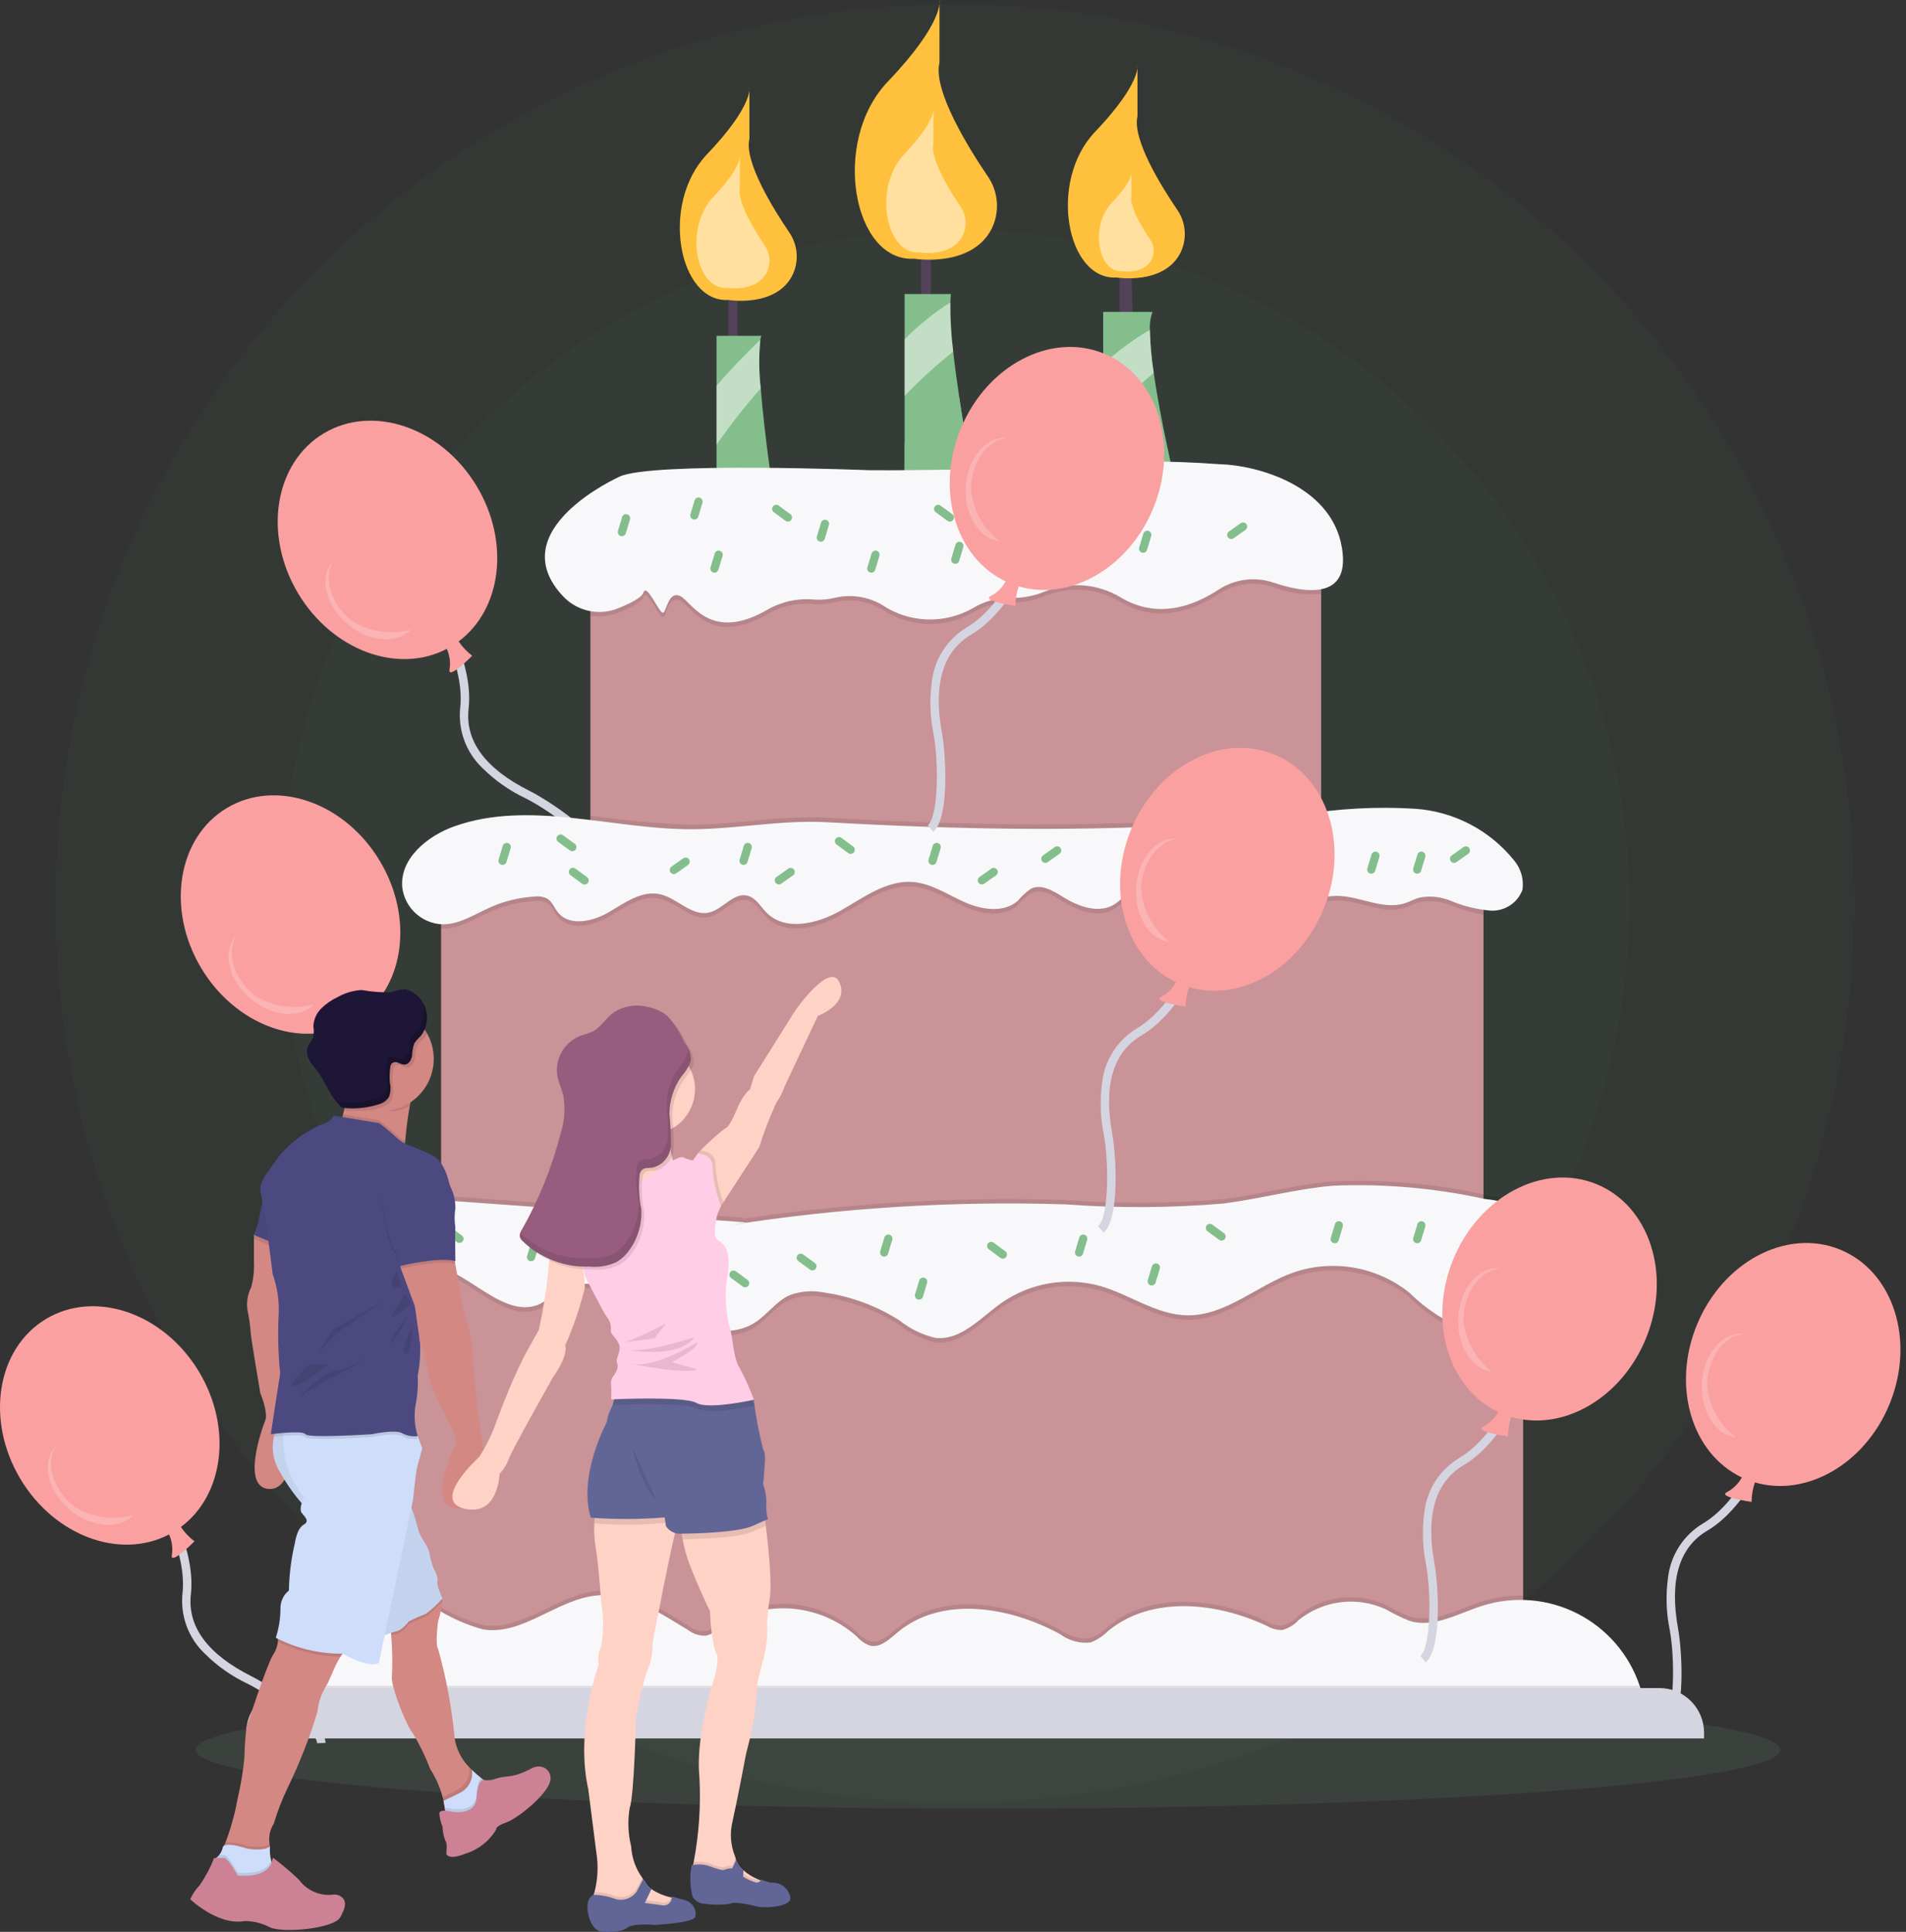 <svg width="148" height="150" viewBox="0 0 148 150" fill="none" xmlns="http://www.w3.org/2000/svg">
<rect x="0" y="0" width="148" height="150" fill="#333333" stroke="none"/>
<g clip-path="url(#clip0_103_436)">
<path d="M74.146 122.583C103.073 122.583 126.524 99.133 126.524 70.205C126.524 41.278 103.073 17.827 74.146 17.827C45.218 17.827 21.768 41.278 21.768 70.205C21.768 99.133 45.218 122.583 74.146 122.583Z" fill="#4E9459" fill-opacity="0.05"/>
<path d="M74.147 140.003C112.717 140.003 143.985 108.736 143.985 70.165C143.985 31.595 112.717 0.327 74.147 0.327C35.576 0.327 4.309 31.595 4.309 70.165C4.309 108.736 35.576 140.003 74.147 140.003Z" fill="#4E9459" fill-opacity="0.05"/>
<path d="M25.278 135.329L24.623 135.357C24.578 134.299 21.284 131.77 19.238 130.743C17.994 130.155 16.86 129.357 15.886 128.385C15.261 127.789 14.782 127.057 14.485 126.246C14.188 125.435 14.081 124.566 14.172 123.707C14.572 120.154 11.709 115.683 11.68 115.639L12.23 115.282C12.354 115.472 15.253 119.992 14.823 123.782C14.537 126.3 16.123 128.446 19.532 130.159C21.14 130.964 25.209 133.688 25.278 135.329Z" fill="#D4D5E0"/>
<path d="M15.465 106.533C12.735 101.964 7.414 100.117 3.58 102.408C-0.254 104.699 -1.149 110.26 1.58 114.829C4.231 119.265 9.324 121.135 13.127 119.143C13.351 119.638 13.428 120.188 13.348 120.726C13.156 121.633 15.1 119.679 15.1 119.679C14.691 119.366 14.335 118.989 14.047 118.563C17.389 116.078 18.051 110.861 15.465 106.533Z" fill="#FAA0A0"/>
<path opacity="0.2" d="M5.716 116.944C4.072 115.59 3.495 113.544 4.359 112.275C4.312 112.323 4.267 112.375 4.223 112.425C3.19 113.681 3.743 115.844 5.459 117.256C7.125 118.627 9.275 118.787 10.344 117.646C9.567 117.862 8.753 117.91 7.955 117.789C7.158 117.668 6.395 117.38 5.716 116.944Z" fill="white"/>
<path d="M46.841 66.568L46.187 66.596C46.142 65.538 42.848 63.009 40.802 61.982C39.558 61.394 38.424 60.596 37.45 59.624C36.825 59.027 36.346 58.295 36.049 57.484C35.752 56.673 35.645 55.805 35.736 54.946C36.136 51.393 33.273 46.922 33.244 46.878L33.794 46.521C33.918 46.712 36.817 51.231 36.387 55.021C36.101 57.539 37.687 59.685 41.096 61.398C42.703 62.204 46.772 64.927 46.841 66.568Z" fill="#D4D5E0"/>
<path d="M37.029 37.772C34.299 33.203 28.978 31.356 25.144 33.647C21.31 35.938 20.415 41.499 23.144 46.068C25.795 50.504 30.888 52.374 34.691 50.382C34.916 50.877 34.993 51.427 34.912 51.965C34.72 52.872 36.664 50.918 36.664 50.918C36.256 50.605 35.9 50.229 35.611 49.803C38.953 47.317 39.615 42.1 37.029 37.772Z" fill="#FAA0A0"/>
<path opacity="0.2" d="M27.281 48.183C25.636 46.83 25.06 44.783 25.924 43.514C25.877 43.562 25.831 43.614 25.788 43.664C24.754 44.92 25.308 47.083 27.024 48.495C28.69 49.866 30.84 50.026 31.909 48.885C31.132 49.101 30.318 49.15 29.52 49.029C28.723 48.908 27.96 48.62 27.281 48.183Z" fill="white"/>
<path d="M39.315 95.659L38.66 95.687C38.615 94.629 35.321 92.1 33.275 91.073C32.031 90.484 30.897 89.687 29.923 88.715C29.298 88.118 28.819 87.386 28.522 86.575C28.224 85.764 28.117 84.896 28.209 84.037C28.609 80.484 25.746 76.013 25.717 75.969L26.267 75.612C26.391 75.802 29.29 80.322 28.86 84.112C28.574 86.63 30.16 88.776 33.569 90.489C35.177 91.295 39.246 94.018 39.315 95.659Z" fill="#D4D5E0"/>
<path d="M29.502 66.863C26.772 62.294 21.451 60.447 17.617 62.738C13.783 65.029 12.888 70.59 15.617 75.159C18.268 79.595 23.361 81.465 27.164 79.473C27.389 79.969 27.465 80.518 27.385 81.056C27.193 81.963 29.137 80.009 29.137 80.009C28.728 79.697 28.373 79.32 28.084 78.894C31.426 76.408 32.088 71.191 29.502 66.863Z" fill="#FAA0A0"/>
<path opacity="0.2" d="M19.753 77.274C18.108 75.92 17.532 73.874 18.396 72.605C18.349 72.652 18.304 72.702 18.261 72.755C17.227 74.011 17.78 76.174 19.497 77.586C21.163 78.957 23.312 79.117 24.381 77.976C23.604 78.192 22.79 78.24 21.992 78.12C21.195 77.999 20.432 77.71 19.753 77.274Z" fill="white"/>
<path d="M129.625 134.158L129.209 133.652C130.027 132.98 130.066 128.827 129.657 126.575C129.378 125.226 129.334 123.839 129.525 122.475C129.626 121.617 129.923 120.794 130.392 120.069C130.861 119.344 131.491 118.736 132.232 118.292C135.313 116.477 137.161 111.498 137.179 111.448L137.794 111.672C137.716 111.885 135.849 116.921 132.564 118.856C130.38 120.142 129.619 122.698 130.302 126.456C130.623 128.227 130.894 133.111 129.625 134.158Z" fill="#D4D5E0"/>
<path d="M146.731 109.001C148.739 104.072 147.014 98.71 142.878 97.024C138.742 95.338 133.76 97.968 131.752 102.897C129.802 107.683 131.372 112.876 135.252 114.717C134.991 115.194 134.598 115.586 134.12 115.846C133.28 116.238 136.01 116.616 136.01 116.616C136.014 116.101 136.101 115.591 136.268 115.104C140.258 116.275 144.829 113.67 146.731 109.001Z" fill="#FAA0A0"/>
<path opacity="0.2" d="M132.55 107.473C132.642 105.345 133.927 103.656 135.464 103.581C135.397 103.572 135.33 103.566 135.264 103.563C133.639 103.493 132.244 105.236 132.148 107.456C132.055 109.612 133.22 111.425 134.775 111.594C134.134 111.103 133.605 110.482 133.222 109.771C132.838 109.061 132.609 108.278 132.55 107.473Z" fill="white"/>
<path opacity="0.1" d="M76.703 140.436C110.683 140.436 138.23 138.389 138.23 135.864C138.23 133.339 110.683 131.292 76.703 131.292C42.722 131.292 15.176 133.339 15.176 135.864C15.176 138.389 42.722 140.436 76.703 140.436Z" fill="#84BE8D"/>
<path d="M71.519 16.745V23.932H72.274V16.397L71.519 16.745Z" fill="#53425A"/>
<path d="M86.938 18.658V25.324H87.981L87.749 17.905L86.938 18.658Z" fill="#53425A"/>
<path d="M57.266 19.932L56.566 20.686V27.178H57.266V19.932Z" fill="#53425A"/>
<path d="M60.16 39.059H55.639V26.077H59.117C59.081 26.177 59.054 26.28 59.037 26.385C58.916 27.638 58.927 28.9 59.07 30.15C59.372 34.013 60.16 39.059 60.16 39.059Z" fill="#84BE8D"/>
<path d="M75.925 39.059L70.244 39.759V22.831H73.841C73.817 23.022 73.801 23.24 73.792 23.481C73.781 24.758 73.856 26.034 74.016 27.301C74.138 28.401 74.297 29.588 74.473 30.765C74.608 31.678 74.755 32.586 74.899 33.45C75.419 36.55 75.925 39.059 75.925 39.059Z" fill="#84BE8D"/>
<path d="M91.226 37.32L85.662 37.784V24.221H89.487C89.33 24.669 89.262 25.143 89.287 25.616C89.312 26.735 89.412 27.851 89.587 28.956C90.132 32.755 91.226 37.32 91.226 37.32Z" fill="#84BE8D"/>
<path d="M58.189 6.776C58.189 6.776 58.537 8.167 54.889 11.992C51.241 15.817 52.689 23.526 56.57 23.292C56.57 23.292 60.2 23.892 61.506 21.419C61.778 20.886 61.899 20.288 61.859 19.691C61.818 19.094 61.616 18.519 61.274 18.028C60.074 16.261 57.759 12.547 58.192 10.772L58.189 6.776Z" fill="#FFC13D"/>
<path opacity="0.5" d="M57.455 12.033C57.455 12.033 57.672 12.902 55.391 15.291C53.11 17.68 54.015 22.491 56.441 22.35C56.441 22.35 58.759 22.732 59.551 21.128C59.706 20.798 59.773 20.433 59.742 20.07C59.711 19.706 59.585 19.357 59.377 19.058C58.669 18.014 57.344 15.892 57.425 14.726C57.438 14.544 57.455 14.362 57.455 14.179V12.033Z" fill="white"/>
<path d="M88.322 5.031C88.322 5.031 88.67 6.422 85.022 10.247C81.374 14.072 82.822 21.781 86.703 21.547C86.703 21.547 90.333 22.147 91.639 19.674C91.91 19.14 92.032 18.543 91.991 17.946C91.951 17.349 91.749 16.774 91.407 16.283C90.207 14.516 87.892 10.802 88.325 9.027L88.322 5.031Z" fill="#FFC13D"/>
<path opacity="0.5" d="M87.861 13.322C87.861 13.322 88.024 13.973 86.315 15.763C84.606 17.553 85.284 21.163 87.102 21.053C87.102 21.053 88.802 21.333 89.412 20.177C89.539 19.927 89.596 19.648 89.577 19.368C89.558 19.089 89.464 18.82 89.304 18.59C88.742 17.763 87.659 16.025 87.862 15.19L87.861 13.322Z" fill="white"/>
<path d="M72.951 0C72.951 0 73.374 1.692 68.933 6.343C64.493 10.994 66.255 20.369 70.978 20.087C70.978 20.087 75.391 20.815 76.978 17.81C77.308 17.162 77.457 16.435 77.407 15.709C77.358 14.983 77.112 14.284 76.697 13.686C75.237 11.537 72.422 7.021 72.95 4.863L72.951 0Z" fill="#FFC13D"/>
<path opacity="0.5" d="M72.485 8.396C72.485 8.396 72.721 9.34 70.244 11.935C67.767 14.53 68.75 19.76 71.384 19.603C71.384 19.603 73.847 20.009 74.733 18.332C74.917 17.97 75 17.565 74.972 17.16C74.944 16.755 74.807 16.365 74.576 16.032C73.762 14.832 72.192 12.313 72.485 11.11V8.396Z" fill="white"/>
<path opacity="0.5" d="M59.07 30.15C57.84 31.543 56.695 33.008 55.639 34.537V29.95C56.712 28.705 57.846 27.516 59.039 26.385C58.918 27.637 58.928 28.899 59.07 30.15Z" fill="white"/>
<path opacity="0.5" d="M74.014 27.301C72.687 28.364 71.428 29.509 70.244 30.73V26.345C71.315 25.26 72.504 24.299 73.79 23.481C73.779 24.758 73.854 26.034 74.014 27.301Z" fill="white"/>
<path d="M74.897 33.45C73.497 34.674 71.579 36.415 70.244 37.628V34.49C71.639 33.207 73.344 31.729 74.471 30.765C74.606 31.678 74.752 32.585 74.897 33.45Z" fill="#84BE8D"/>
<path opacity="0.5" d="M89.59 28.956C88.249 30.079 86.69 31.623 85.662 32.686V28.31C86.763 27.272 87.981 26.366 89.291 25.61C89.316 26.731 89.415 27.849 89.59 28.956Z" fill="white"/>
<path d="M102.587 42.189H45.844V68.156H102.587V42.189Z" fill="#C99398"/>
<path opacity="0.1" d="M102.584 42.189V46.098C101.327 46.221 100.059 46.045 98.884 45.585C98.18 45.347 97.432 45.272 96.696 45.365C95.959 45.458 95.253 45.716 94.631 46.121C91.362 48.258 88.81 47.806 87.031 46.744C86.149 46.206 85.153 45.884 84.123 45.804C83.093 45.725 82.059 45.89 81.105 46.287C80.272 46.63 79.378 46.794 78.478 46.769C77.426 46.755 76.392 47.04 75.496 47.591C74.41 48.2 73.176 48.495 71.932 48.442C70.688 48.389 69.484 47.99 68.454 47.291C67.352 46.656 66.049 46.468 64.813 46.766C64.284 46.894 63.738 46.938 63.196 46.898C61.954 46.781 60.707 47.05 59.624 47.668C55.192 50.257 53.724 47.113 52.855 46.651C51.869 46.129 51.755 47.926 51.464 47.926C51.173 47.926 50.189 45.551 49.956 46.361C49.848 46.742 48.936 47.199 47.996 47.578C47.313 47.854 46.566 47.931 45.842 47.801V42.189H102.584Z" fill="black"/>
<path d="M48.105 37.012C48.105 37.012 38.806 41.162 43.769 46.348C44.306 46.9 44.995 47.279 45.749 47.436C46.503 47.594 47.286 47.522 47.999 47.231C48.938 46.853 49.85 46.395 49.959 46.015C50.191 45.204 51.176 47.58 51.467 47.58C51.757 47.58 51.873 45.78 52.858 46.305C53.73 46.767 55.194 49.912 59.625 47.322C60.709 46.705 61.957 46.436 63.198 46.552C63.741 46.593 64.286 46.548 64.814 46.42C66.051 46.123 67.354 46.31 68.456 46.945C69.486 47.644 70.691 48.043 71.935 48.096C73.179 48.149 74.413 47.854 75.499 47.245C76.394 46.693 77.429 46.407 78.481 46.421C79.381 46.447 80.276 46.283 81.107 45.939C82.061 45.543 83.096 45.378 84.126 45.457C85.156 45.537 86.152 45.858 87.034 46.396C88.815 47.46 91.368 47.911 94.635 45.775C95.257 45.37 95.962 45.111 96.699 45.018C97.435 44.925 98.183 45 98.886 45.238C101.263 46.038 104.566 46.538 104.266 43.061C103.802 37.671 97.427 36.106 94.76 36.048C90.747 35.752 86.718 35.752 82.704 36.048C77.719 36.57 67.576 36.512 67.576 36.512C67.576 36.512 50.547 35.833 48.105 37.012Z" fill="#F8F8FA"/>
<path d="M115.194 68.156H34.252V99.947H115.194V68.156Z" fill="#C99398"/>
<path opacity="0.1" d="M102.585 62.733V68.156H71.032C70.978 68.149 70.924 68.144 70.87 68.14C70.603 68.12 70.335 68.125 70.07 68.156H45.844V63.32C48.468 63.724 51.115 63.964 53.77 64.04C57.253 64.024 60.694 63.301 64.184 63.496C76.384 64.174 88.809 64.376 100.962 62.931C101.502 62.867 102.044 62.799 102.585 62.733Z" fill="black"/>
<path opacity="0.1" d="M115.192 68.156V71.023C114.312 70.858 113.449 70.609 112.615 70.282C111.862 69.977 111.038 69.895 110.24 70.044C109.83 70.153 109.456 70.369 109.051 70.494C107.357 71.023 105.591 69.922 103.815 69.915C102.055 69.908 100.482 70.969 98.764 71.355C96.109 71.955 93.395 70.905 90.851 69.934C90.367 69.671 89.833 69.514 89.284 69.475C88.735 69.435 88.183 69.513 87.667 69.704C87.244 69.939 86.926 70.325 86.514 70.579C85.309 71.323 83.732 70.742 82.53 69.991C81.77 69.516 80.85 68.958 80.049 69.358C79.67 69.62 79.329 69.933 79.034 70.287C77.949 71.259 76.241 70.998 74.911 70.407C73.581 69.816 72.32 68.943 70.87 68.835C68.825 68.68 67.034 70.059 65.25 71.069C63.466 72.079 60.992 72.677 59.536 71.231C59.054 70.753 58.698 70.061 58.036 69.896C56.946 69.625 56.127 70.974 55.028 71.211C53.673 71.503 52.571 70.062 51.213 69.778C49.808 69.484 48.5 70.461 47.261 71.178C46.022 71.895 44.22 72.306 43.321 71.188C43.034 70.831 42.878 70.352 42.485 70.115C42.185 69.968 41.849 69.914 41.518 69.96C40.342 70.025 39.187 70.301 38.108 70.775C36.87 71.321 35.672 72.14 34.321 72.114C34.297 72.114 34.272 72.114 34.248 72.114V68.153L115.192 68.156Z" fill="black"/>
<path d="M53.768 64.388C47.559 64.414 41.146 62.088 35.293 64.157C33.169 64.908 31.015 66.686 31.239 68.927C31.338 69.687 31.701 70.388 32.265 70.908C32.829 71.428 33.557 71.733 34.323 71.771C35.675 71.797 36.873 70.977 38.11 70.432C39.188 69.957 40.344 69.68 41.521 69.615C41.851 69.57 42.188 69.624 42.488 69.771C42.88 70.006 43.037 70.487 43.324 70.844C44.224 71.962 46.024 71.555 47.264 70.833C48.504 70.111 49.812 69.133 51.217 69.427C52.574 69.711 53.677 71.153 55.032 70.86C56.132 70.623 56.949 69.275 58.04 69.546C58.7 69.71 59.056 70.402 59.54 70.881C60.994 72.327 63.469 71.729 65.253 70.718C67.037 69.707 68.828 68.329 70.873 68.483C72.324 68.592 73.585 69.465 74.915 70.056C76.245 70.647 77.953 70.907 79.037 69.936C79.333 69.582 79.674 69.269 80.053 69.006C80.853 68.606 81.775 69.166 82.534 69.64C83.734 70.391 85.313 70.972 86.519 70.227C86.93 69.973 87.249 69.587 87.671 69.353C88.187 69.162 88.739 69.084 89.288 69.123C89.837 69.163 90.371 69.32 90.855 69.583C93.398 70.553 96.114 71.6 98.769 71.003C100.486 70.617 102.061 69.557 103.82 69.564C105.594 69.571 107.362 70.671 109.056 70.143C109.456 70.017 109.835 69.802 110.244 69.693C111.042 69.543 111.867 69.626 112.62 69.931C113.606 70.349 114.652 70.611 115.72 70.706C116.256 70.741 116.789 70.603 117.239 70.31C117.69 70.018 118.034 69.588 118.22 69.084C118.278 68.677 118.249 68.263 118.134 67.868C118.02 67.474 117.823 67.108 117.557 66.795C116.619 65.632 115.451 64.677 114.126 63.988C112.801 63.3 111.347 62.894 109.857 62.795C106.881 62.615 103.895 62.776 100.957 63.277C88.804 64.721 76.38 64.52 64.18 63.842C60.694 63.65 57.252 64.371 53.768 64.388Z" fill="#F8F8FA"/>
<path d="M118.271 97.078H28.773V133.941H118.271V97.078Z" fill="#C99398"/>
<path opacity="0.1" d="M118.668 96.068C114.192 97.034 109.657 97.707 105.093 98.085C103.561 97.818 101.987 97.938 100.513 98.434C100.485 98.443 100.457 98.451 100.43 98.462C97.61 99.462 95.182 101.827 92.191 101.788C89.804 101.757 87.74 100.18 85.446 99.519C84.791 99.33 84.115 99.22 83.433 99.191C82.97 99.167 82.505 99.18 82.044 99.229C79.271 99.302 76.497 99.329 73.724 99.274C69.655 99.192 65.595 98.923 61.535 98.655L48.515 97.794L36.265 96.985L33.257 96.785C32.177 96.714 31.375 96.947 30.939 95.985C30.745 95.43 30.697 94.835 30.797 94.256C30.897 93.677 31.144 93.133 31.513 92.676C32.059 92.686 32.607 92.725 33.151 92.763C41.418 93.346 49.684 93.948 57.951 94.571L56.68 94.795C65.314 93.435 74.057 92.894 82.793 93.18C86.864 93.483 90.952 93.458 95.019 93.107C97.864 92.742 100.651 91.97 103.51 91.728C107.453 91.565 111.401 91.908 115.256 92.75C116.074 92.879 116.884 93.051 117.683 93.265C117.831 94.253 118.165 95.204 118.668 96.068Z" fill="black"/>
<path opacity="0.1" d="M118.271 97.078V100.544C117.155 100.379 116.061 100.215 115.383 101.008C115.065 101.382 114.941 101.89 114.632 102.272C114.267 102.626 113.795 102.851 113.289 102.912C112.784 102.973 112.272 102.868 111.832 102.611C110.968 102.08 110.167 101.452 109.445 100.738C108.197 99.735 106.716 99.065 105.139 98.788C103.562 98.512 101.941 98.639 100.426 99.157C97.606 100.157 95.178 102.522 92.188 102.483C89.8 102.452 87.737 100.875 85.442 100.214C84.145 99.85 82.782 99.778 81.453 100.004C80.124 100.23 78.862 100.748 77.757 101.52C76.133 102.673 74.6 104.462 72.623 104.234C71.603 103.997 70.651 103.534 69.835 102.878C68.065 101.752 66.075 101.015 63.998 100.715C63.097 100.53 62.161 100.603 61.298 100.924C60.246 101.399 59.566 102.447 58.59 103.063C56.321 104.491 53.379 103.202 51.039 101.893C48.7 100.584 45.803 99.243 43.486 100.593C42.975 100.963 42.444 101.305 41.895 101.616C38.636 103.047 35.434 97.533 32.089 98.752C31.334 99.027 30.733 99.62 29.988 99.926C29.603 100.083 29.185 100.141 28.771 100.096V97.083L118.271 97.078Z" fill="black"/>
<path d="M57.955 94.916C49.688 94.294 41.422 93.692 33.155 93.109C31.724 92.923 30.271 92.995 28.866 93.321C28.165 93.493 27.521 93.847 27.001 94.347C26.48 94.847 26.101 95.476 25.902 96.17C25.841 96.695 25.912 97.227 26.109 97.717C26.306 98.207 26.622 98.641 27.028 98.979C27.435 99.316 27.919 99.547 28.437 99.65C28.955 99.754 29.491 99.726 29.996 99.57C30.739 99.264 31.34 98.67 32.096 98.396C35.441 97.179 38.643 102.696 41.902 101.26C42.451 100.95 42.982 100.609 43.493 100.239C45.812 98.893 48.707 100.239 51.046 101.539C53.385 102.839 56.327 104.139 58.597 102.708C59.574 102.093 60.253 101.045 61.306 100.571C62.168 100.249 63.104 100.176 64.006 100.362C66.083 100.661 68.073 101.398 69.844 102.525C70.659 103.18 71.612 103.643 72.631 103.88C74.608 104.109 76.142 102.318 77.765 101.166C78.87 100.394 80.132 99.876 81.461 99.65C82.79 99.424 84.153 99.496 85.451 99.86C87.744 100.521 89.809 102.099 92.195 102.13C95.186 102.169 97.614 99.802 100.433 98.803C101.948 98.285 103.569 98.159 105.146 98.435C106.723 98.711 108.204 99.382 109.453 100.384C110.174 101.098 110.975 101.726 111.84 102.256C112.28 102.513 112.791 102.619 113.297 102.557C113.802 102.496 114.274 102.271 114.64 101.917C114.949 101.535 115.072 101.026 115.391 100.653C116.696 99.127 119.539 101.144 121.122 99.907C121.489 99.6 121.743 99.181 121.847 98.714C121.974 97.906 121.856 97.079 121.507 96.339C121.158 95.6 120.594 94.982 119.89 94.567C118.465 93.763 116.891 93.26 115.265 93.089C111.41 92.247 107.463 91.902 103.52 92.065C100.662 92.307 97.874 93.08 95.029 93.445C90.962 93.796 86.874 93.82 82.804 93.518C74.068 93.232 65.324 93.773 56.69 95.132" fill="#F8F8FA"/>
<path opacity="0.1" d="M118.271 123.904V132.564C114.846 132.739 111.42 132.914 107.993 133.087C102.46 133.369 96.922 133.65 91.385 133.542C86.704 133.45 82.034 133.081 77.355 132.935C67.516 132.629 57.654 133.316 47.839 132.528C44.699 132.276 41.569 131.874 38.423 131.695C35.208 131.517 31.983 131.564 28.773 131.834V123.674C29.069 123.65 29.365 123.643 29.661 123.653C31.213 123.704 32.739 124.073 34.142 124.736C35.184 125.362 36.305 125.844 37.475 126.169C40.587 126.706 43.291 123.769 46.442 123.531C48.979 123.343 51.26 124.917 53.435 126.231C53.828 126.528 54.31 126.681 54.803 126.666C55.199 126.563 55.564 126.365 55.867 126.089C57.453 124.98 59.368 124.438 61.301 124.552C63.233 124.666 65.071 125.429 66.516 126.717C66.791 127.034 67.139 127.279 67.531 127.43C68.331 127.642 69.046 126.95 69.677 126.418C73.106 123.527 78.39 124.396 82.325 126.552C82.998 127.051 83.832 127.28 84.665 127.195C85.187 126.996 85.66 126.687 86.052 126.289C89.403 123.54 94.442 124.051 98.362 125.899C98.723 126.115 99.137 126.228 99.557 126.224C100.043 126.097 100.482 125.833 100.822 125.464C101.762 124.702 102.896 124.218 104.097 124.07C105.297 123.921 106.515 124.112 107.612 124.622C108.206 124.968 108.824 125.269 109.462 125.522C111.335 126.094 113.237 124.931 115.106 124.341C116.13 124.021 117.2 123.874 118.271 123.904Z" fill="black"/>
<path d="M127.705 132.433C121.135 132.766 114.565 133.099 107.995 133.433C102.462 133.715 96.924 133.996 91.386 133.889C86.706 133.797 82.035 133.428 77.356 133.282C67.519 132.976 57.657 133.663 47.842 132.875C44.702 132.623 41.572 132.221 38.425 132.042C34.886 131.848 31.337 131.923 27.808 132.266C26.942 132.472 26.053 132.573 25.162 132.566C24.373 132.406 24.674 132.315 24.933 131.566C25.009 131.344 25.075 131.118 25.128 130.89C25.307 129.972 25.422 129.042 25.471 128.108C25.453 127.489 25.558 126.873 25.78 126.295C26.002 125.717 26.337 125.19 26.765 124.743C27.611 124.153 28.64 123.888 29.666 123.995C31.218 124.046 32.742 124.414 34.147 125.078C35.188 125.703 36.309 126.185 37.48 126.511C40.593 127.048 43.295 124.111 46.447 123.873C48.983 123.685 51.263 125.259 53.44 126.573C53.832 126.87 54.315 127.023 54.806 127.008C55.203 126.905 55.568 126.707 55.87 126.431C57.457 125.321 59.372 124.78 61.305 124.894C63.237 125.008 65.075 125.771 66.52 127.059C66.795 127.376 67.143 127.621 67.534 127.772C68.335 127.984 69.049 127.292 69.681 126.76C73.111 123.868 78.394 124.738 82.329 126.894C83.002 127.393 83.837 127.622 84.669 127.537C85.191 127.338 85.664 127.029 86.055 126.631C89.406 123.882 94.445 124.393 98.367 126.242C98.727 126.458 99.141 126.57 99.561 126.567C100.048 126.439 100.488 126.173 100.827 125.802C101.767 125.04 102.901 124.557 104.102 124.408C105.302 124.259 106.521 124.451 107.618 124.961C108.211 125.306 108.829 125.607 109.468 125.861C111.341 126.433 113.242 125.27 115.111 124.68C117.554 123.909 120.201 124.127 122.484 125.288C124.766 126.449 126.502 128.459 127.317 130.887C127.49 131.39 127.62 131.907 127.705 132.433Z" fill="#F8F8FA"/>
<path opacity="0.1" d="M127.705 132.433C121.135 132.766 114.565 133.1 107.995 133.433C102.462 133.715 96.924 133.996 91.386 133.889C86.706 133.797 82.035 133.428 77.356 133.282C67.519 132.976 57.657 133.663 47.842 132.875C44.702 132.623 41.572 132.221 38.425 132.042C34.886 131.848 31.337 131.923 27.808 132.266C26.942 132.473 26.053 132.573 25.162 132.566C24.373 132.406 24.674 132.316 24.933 131.566C25.009 131.344 25.075 131.119 25.128 130.89H127.317C127.49 131.39 127.62 131.903 127.705 132.425L127.705 132.433Z" fill="black"/>
<path d="M22.588 131.072H128.854C129.773 131.072 130.654 131.437 131.304 132.087C131.954 132.736 132.319 133.618 132.319 134.537V134.984H19.119V134.537C19.119 134.081 19.209 133.631 19.383 133.21C19.558 132.789 19.813 132.407 20.135 132.085C20.458 131.763 20.84 131.508 21.261 131.334C21.682 131.161 22.133 131.071 22.588 131.072Z" fill="#D4D5E0"/>
<path d="M48.918 40.331C48.968 40.162 48.873 39.984 48.704 39.934C48.535 39.883 48.357 39.979 48.307 40.147L47.984 41.223C47.933 41.392 48.029 41.569 48.197 41.62C48.366 41.671 48.544 41.575 48.595 41.406L48.918 40.331Z" fill="#84BE8D"/>
<path d="M39.65 65.855C39.701 65.686 39.605 65.509 39.436 65.458C39.268 65.407 39.09 65.503 39.039 65.672L38.716 66.747C38.666 66.916 38.761 67.094 38.93 67.145C39.099 67.195 39.277 67.1 39.327 66.931L39.65 65.855Z" fill="#84BE8D"/>
<path d="M29.722 95.411C29.773 95.242 29.677 95.064 29.509 95.014C29.34 94.963 29.162 95.059 29.111 95.227L28.788 96.303C28.738 96.472 28.834 96.65 29.002 96.7C29.171 96.751 29.349 96.655 29.399 96.486L29.722 95.411Z" fill="#84BE8D"/>
<path d="M54.545 97.374C54.595 97.205 54.5 97.027 54.331 96.977C54.162 96.926 53.984 97.022 53.934 97.19L53.611 98.266C53.56 98.435 53.656 98.612 53.825 98.663C53.993 98.714 54.171 98.618 54.222 98.449L54.545 97.374Z" fill="#84BE8D"/>
<path d="M69.283 96.268C69.334 96.099 69.238 95.921 69.069 95.871C68.9 95.82 68.723 95.916 68.672 96.084L68.349 97.16C68.298 97.329 68.394 97.507 68.563 97.557C68.731 97.608 68.909 97.512 68.96 97.343L69.283 96.268Z" fill="#84BE8D"/>
<path d="M90.058 98.51C90.109 98.341 90.013 98.163 89.845 98.113C89.676 98.062 89.498 98.158 89.447 98.326L89.124 99.402C89.074 99.571 89.169 99.749 89.338 99.799C89.507 99.85 89.685 99.754 89.735 99.586L90.058 98.51Z" fill="#84BE8D"/>
<path d="M104.267 95.233C104.318 95.064 104.222 94.886 104.054 94.836C103.885 94.785 103.707 94.881 103.656 95.05L103.333 96.125C103.283 96.294 103.378 96.472 103.547 96.522C103.716 96.573 103.894 96.477 103.944 96.309L104.267 95.233Z" fill="#84BE8D"/>
<path d="M41.863 96.632C41.914 96.463 41.818 96.285 41.649 96.235C41.48 96.184 41.303 96.28 41.252 96.449L40.929 97.524C40.878 97.693 40.974 97.871 41.143 97.921C41.312 97.972 41.489 97.876 41.54 97.708L41.863 96.632Z" fill="#84BE8D"/>
<path d="M71.988 99.609C72.039 99.44 71.943 99.263 71.774 99.212C71.606 99.161 71.428 99.257 71.377 99.426L71.054 100.501C71.003 100.67 71.099 100.848 71.268 100.898C71.437 100.949 71.614 100.853 71.665 100.685L71.988 99.609Z" fill="#84BE8D"/>
<path d="M84.418 96.268C84.468 96.099 84.373 95.921 84.204 95.871C84.035 95.82 83.857 95.916 83.807 96.084L83.484 97.16C83.433 97.329 83.529 97.507 83.698 97.557C83.866 97.608 84.044 97.512 84.095 97.343L84.418 96.268Z" fill="#84BE8D"/>
<path d="M110.672 95.233C110.722 95.064 110.627 94.886 110.458 94.836C110.289 94.785 110.111 94.881 110.061 95.05L109.738 96.125C109.687 96.294 109.783 96.472 109.951 96.522C110.12 96.573 110.298 96.477 110.349 96.309L110.672 95.233Z" fill="#84BE8D"/>
<path d="M80.775 39.836C80.633 39.731 80.434 39.762 80.329 39.904C80.225 40.046 80.256 40.246 80.398 40.35L81.303 41.015C81.445 41.119 81.644 41.089 81.749 40.947C81.853 40.804 81.823 40.605 81.681 40.501L80.775 39.836Z" fill="#84BE8D"/>
<path d="M73.035 39.258C72.893 39.153 72.694 39.184 72.589 39.326C72.485 39.468 72.516 39.668 72.657 39.772L73.563 40.437C73.705 40.541 73.904 40.51 74.009 40.368C74.113 40.226 74.082 40.027 73.94 39.922L73.035 39.258Z" fill="#84BE8D"/>
<path d="M60.465 39.258C60.323 39.153 60.123 39.184 60.019 39.326C59.915 39.468 59.945 39.668 60.087 39.772L60.992 40.437C61.134 40.541 61.334 40.51 61.438 40.368C61.543 40.226 61.512 40.027 61.37 39.922L60.465 39.258Z" fill="#84BE8D"/>
<path d="M43.723 64.855C43.581 64.751 43.381 64.781 43.277 64.923C43.172 65.065 43.203 65.265 43.345 65.369L44.25 66.034C44.392 66.138 44.592 66.108 44.696 65.966C44.8 65.824 44.77 65.624 44.628 65.52L43.723 64.855Z" fill="#84BE8D"/>
<path d="M44.678 67.441C44.536 67.336 44.336 67.367 44.232 67.509C44.127 67.651 44.158 67.851 44.3 67.955L45.205 68.62C45.347 68.724 45.547 68.694 45.651 68.552C45.755 68.409 45.725 68.21 45.583 68.106L44.678 67.441Z" fill="#84BE8D"/>
<path d="M65.338 65.059C65.196 64.955 64.996 64.986 64.892 65.128C64.788 65.27 64.818 65.469 64.96 65.574L65.865 66.238C66.007 66.343 66.207 66.312 66.311 66.17C66.416 66.028 66.385 65.829 66.243 65.724L65.338 65.059Z" fill="#84BE8D"/>
<path d="M57.143 98.715C57.001 98.61 56.801 98.641 56.697 98.783C56.592 98.925 56.623 99.125 56.765 99.229L57.67 99.894C57.812 99.998 58.012 99.967 58.116 99.825C58.22 99.683 58.19 99.484 58.048 99.379L57.143 98.715Z" fill="#84BE8D"/>
<path d="M87.717 66.392C87.575 66.288 87.375 66.319 87.271 66.461C87.167 66.603 87.197 66.802 87.339 66.907L88.244 67.571C88.386 67.676 88.586 67.645 88.69 67.503C88.794 67.361 88.764 67.162 88.622 67.057L87.717 66.392Z" fill="#84BE8D"/>
<path d="M96.92 67.615C96.778 67.51 96.578 67.541 96.474 67.683C96.37 67.825 96.4 68.025 96.542 68.129L97.447 68.794C97.589 68.898 97.789 68.867 97.893 68.725C97.998 68.583 97.967 68.384 97.825 68.279L96.92 67.615Z" fill="#84BE8D"/>
<path d="M94.137 95.09C93.995 94.985 93.795 95.016 93.691 95.158C93.587 95.3 93.617 95.5 93.759 95.604L94.664 96.269C94.806 96.373 95.006 96.342 95.11 96.2C95.215 96.058 95.184 95.859 95.042 95.754L94.137 95.09Z" fill="#84BE8D"/>
<path d="M113.104 98.36C112.962 98.255 112.762 98.286 112.658 98.428C112.553 98.57 112.584 98.77 112.726 98.874L113.631 99.539C113.773 99.643 113.973 99.612 114.077 99.471C114.181 99.329 114.151 99.129 114.009 99.025L113.104 98.36Z" fill="#84BE8D"/>
<path d="M48.772 96.488C48.63 96.383 48.43 96.414 48.326 96.556C48.221 96.698 48.252 96.897 48.394 97.002L49.299 97.667C49.441 97.771 49.641 97.74 49.745 97.598C49.849 97.456 49.819 97.257 49.677 97.152L48.772 96.488Z" fill="#84BE8D"/>
<path d="M34.959 95.266C34.817 95.162 34.617 95.193 34.513 95.335C34.409 95.477 34.439 95.676 34.581 95.781L35.486 96.445C35.629 96.55 35.828 96.519 35.932 96.377C36.037 96.235 36.006 96.035 35.864 95.931L34.959 95.266Z" fill="#84BE8D"/>
<path d="M62.367 97.404C62.225 97.299 62.026 97.33 61.921 97.472C61.817 97.614 61.847 97.814 61.989 97.918L62.895 98.583C63.037 98.687 63.236 98.656 63.341 98.514C63.445 98.372 63.414 98.173 63.272 98.068L62.367 97.404Z" fill="#84BE8D"/>
<path d="M77.156 96.488C77.014 96.383 76.815 96.414 76.71 96.556C76.606 96.698 76.637 96.897 76.779 97.002L77.684 97.667C77.826 97.771 78.025 97.74 78.13 97.598C78.234 97.456 78.203 97.257 78.061 97.152L77.156 96.488Z" fill="#84BE8D"/>
<path d="M96.708 41.146C96.852 41.044 96.886 40.845 96.784 40.701C96.682 40.557 96.483 40.523 96.339 40.625L95.423 41.274C95.279 41.376 95.245 41.575 95.347 41.719C95.449 41.863 95.648 41.897 95.792 41.795L96.708 41.146Z" fill="#84BE8D"/>
<path d="M80.397 43.545C80.541 43.443 80.575 43.244 80.473 43.1C80.372 42.956 80.172 42.922 80.029 43.024L79.112 43.673C78.969 43.775 78.935 43.974 79.037 44.118C79.138 44.262 79.337 44.296 79.481 44.194L80.397 43.545Z" fill="#84BE8D"/>
<path d="M53.423 67.164C53.567 67.062 53.601 66.863 53.499 66.719C53.397 66.576 53.198 66.541 53.054 66.643L52.138 67.293C51.994 67.394 51.96 67.593 52.062 67.737C52.164 67.881 52.363 67.915 52.507 67.813L53.423 67.164Z" fill="#84BE8D"/>
<path d="M61.579 67.966C61.723 67.864 61.757 67.665 61.655 67.522C61.553 67.378 61.354 67.344 61.21 67.446L60.294 68.095C60.15 68.197 60.116 68.396 60.218 68.539C60.32 68.683 60.519 68.717 60.663 68.615L61.579 67.966Z" fill="#84BE8D"/>
<path d="M77.345 67.966C77.489 67.864 77.522 67.665 77.421 67.522C77.319 67.378 77.12 67.344 76.976 67.446L76.06 68.095C75.916 68.197 75.882 68.396 75.984 68.539C76.086 68.683 76.285 68.717 76.428 68.615L77.345 67.966Z" fill="#84BE8D"/>
<path d="M82.272 66.294C82.416 66.192 82.45 65.993 82.348 65.849C82.247 65.705 82.047 65.671 81.904 65.773L80.987 66.422C80.844 66.524 80.81 66.723 80.912 66.867C81.013 67.011 81.212 67.045 81.356 66.943L82.272 66.294Z" fill="#84BE8D"/>
<path d="M93.939 66.919C94.082 66.817 94.116 66.618 94.014 66.474C93.913 66.33 93.713 66.296 93.57 66.398L92.653 67.047C92.51 67.149 92.476 67.348 92.578 67.492C92.679 67.636 92.878 67.67 93.022 67.568L93.939 66.919Z" fill="#84BE8D"/>
<path d="M102.452 65.586C102.596 65.484 102.63 65.285 102.528 65.141C102.426 64.997 102.227 64.963 102.083 65.065L101.167 65.714C101.023 65.816 100.989 66.015 101.091 66.159C101.193 66.303 101.392 66.337 101.536 66.235L102.452 65.586Z" fill="#84BE8D"/>
<path d="M114.009 66.294C114.153 66.192 114.187 65.993 114.085 65.849C113.983 65.705 113.784 65.671 113.64 65.773L112.724 66.422C112.58 66.524 112.546 66.723 112.648 66.867C112.75 67.011 112.949 67.045 113.092 66.943L114.009 66.294Z" fill="#84BE8D"/>
<path d="M78.367 39.037C78.418 38.868 78.322 38.69 78.153 38.64C77.984 38.589 77.807 38.685 77.756 38.853L77.433 39.929C77.382 40.098 77.478 40.276 77.647 40.326C77.816 40.377 77.993 40.281 78.044 40.112L78.367 39.037Z" fill="#84BE8D"/>
<path d="M87.926 38.612C87.976 38.443 87.88 38.265 87.712 38.215C87.543 38.164 87.365 38.26 87.314 38.429L86.992 39.504C86.941 39.673 87.037 39.851 87.205 39.901C87.374 39.952 87.552 39.856 87.603 39.688L87.926 38.612Z" fill="#84BE8D"/>
<path d="M74.802 42.477C74.853 42.308 74.757 42.13 74.589 42.08C74.42 42.029 74.242 42.125 74.192 42.293L73.868 43.369C73.818 43.538 73.914 43.715 74.082 43.766C74.251 43.817 74.429 43.721 74.48 43.552L74.802 42.477Z" fill="#84BE8D"/>
<path d="M56.107 43.163C56.158 42.994 56.062 42.816 55.893 42.766C55.725 42.715 55.547 42.811 55.496 42.979L55.173 44.055C55.123 44.224 55.218 44.401 55.387 44.452C55.556 44.503 55.734 44.407 55.784 44.238L56.107 43.163Z" fill="#84BE8D"/>
<path d="M89.392 41.62C89.443 41.451 89.347 41.273 89.179 41.223C89.01 41.172 88.832 41.268 88.781 41.436L88.458 42.512C88.408 42.681 88.503 42.858 88.672 42.909C88.841 42.96 89.019 42.864 89.069 42.695L89.392 41.62Z" fill="#84BE8D"/>
<path d="M54.545 39.037C54.595 38.868 54.5 38.69 54.331 38.64C54.162 38.589 53.984 38.685 53.934 38.853L53.611 39.929C53.56 40.098 53.656 40.276 53.825 40.326C53.993 40.377 54.171 40.281 54.222 40.112L54.545 39.037Z" fill="#84BE8D"/>
<path d="M64.365 40.763C64.416 40.594 64.32 40.416 64.151 40.366C63.983 40.315 63.805 40.411 63.754 40.58L63.431 41.655C63.38 41.824 63.476 42.002 63.645 42.052C63.813 42.103 63.991 42.007 64.042 41.839L64.365 40.763Z" fill="#84BE8D"/>
<path d="M58.367 65.855C58.418 65.686 58.322 65.509 58.153 65.458C57.984 65.407 57.807 65.503 57.756 65.672L57.433 66.747C57.382 66.916 57.478 67.094 57.647 67.145C57.816 67.195 57.993 67.1 58.044 66.931L58.367 65.855Z" fill="#84BE8D"/>
<path d="M73.039 65.855C73.09 65.686 72.994 65.509 72.825 65.458C72.656 65.407 72.478 65.503 72.428 65.672L72.105 66.747C72.054 66.916 72.15 67.094 72.319 67.145C72.487 67.195 72.665 67.1 72.716 66.931L73.039 65.855Z" fill="#84BE8D"/>
<path d="M107.107 66.537C107.158 66.368 107.062 66.19 106.893 66.14C106.725 66.089 106.547 66.185 106.496 66.353L106.173 67.429C106.123 67.598 106.218 67.775 106.387 67.826C106.556 67.877 106.734 67.781 106.784 67.612L107.107 66.537Z" fill="#84BE8D"/>
<path d="M110.672 66.537C110.722 66.368 110.627 66.19 110.458 66.14C110.289 66.089 110.111 66.185 110.061 66.353L109.738 67.429C109.687 67.598 109.783 67.775 109.951 67.826C110.12 67.877 110.298 67.781 110.349 67.612L110.672 66.537Z" fill="#84BE8D"/>
<path d="M68.287 43.163C68.338 42.994 68.242 42.816 68.073 42.766C67.904 42.715 67.727 42.811 67.676 42.979L67.353 44.055C67.302 44.224 67.398 44.401 67.567 44.452C67.735 44.503 67.913 44.407 67.964 44.238L68.287 43.163Z" fill="#84BE8D"/>
<path d="M63.504 78.878L60.915 84.384C60.767 84.821 60.555 85.234 60.287 85.609C59.768 86.733 59.323 87.889 58.953 89.07L56.174 93.353L55.984 93.645L54.894 93.345L54.131 90.49L54.177 89.662L54.184 89.562C54.829 88.86 55.531 88.214 56.284 87.629C56.284 87.629 56.584 87.664 57.156 86.271C57.728 84.878 58.246 84.577 58.246 84.577L58.546 83.568L61.763 78.446C61.763 78.446 64.463 74.579 65.194 76.295C65.925 78.011 63.504 78.878 63.504 78.878Z" fill="#FFD2C6"/>
<path d="M32.181 84.666C32.041 84.959 31.941 85.268 31.881 85.586C31.863 85.667 31.846 85.752 31.826 85.839C31.647 86.756 31.526 87.912 31.464 88.581C31.433 88.919 31.418 89.135 31.418 89.135C31.418 89.135 24.918 88.699 26.041 87.609C26.331 87.307 26.538 86.934 26.641 86.528C26.673 86.413 26.701 86.295 26.726 86.175C26.778 85.903 26.811 85.628 26.826 85.351C26.826 85.281 26.833 85.212 26.835 85.142C26.848 84.692 26.826 84.242 26.77 83.795C26.77 83.795 28.886 83.782 30.48 83.965C31.549 84.088 32.386 84.299 32.181 84.666Z" fill="#D38884"/>
<path d="M52.742 117.985C52.734 118.078 52.704 118.169 52.655 118.249C52.355 118.685 50.667 127.593 50.667 127.593C50.695 128.403 50.526 129.207 50.177 129.938C49.856 131.05 49.592 132.178 49.386 133.317C49.386 133.317 49.251 139.417 48.898 140.372C48.728 141.369 48.767 142.39 49.011 143.372C49.059 144.251 49.359 145.098 49.876 145.811C49.9 145.844 49.922 145.877 49.941 145.905C50.05 146.062 50.122 146.151 50.122 146.151C50.215 146.333 50.345 146.493 50.504 146.622C50.528 146.642 50.554 146.661 50.58 146.681C51.044 146.991 51.562 147.21 52.108 147.326L52.16 147.337C52.378 147.385 52.52 147.405 52.52 147.405L52.655 148.142L51.212 148.442L48.461 148.632C48.461 148.632 45.218 148.879 45.954 147.432C46.005 147.335 46.049 147.235 46.087 147.132C46.113 147.062 46.139 146.99 46.161 146.916C46.422 145.912 46.471 144.865 46.305 143.841L45.677 138.911C44.644 134.334 46.492 129.238 46.492 129.238C46.404 128.748 46.471 128.244 46.686 127.795C46.875 126.703 46.875 125.587 46.686 124.495C46.686 124.495 46.496 121.579 46.25 120.136C46.153 119.529 46.119 118.914 46.15 118.301C46.163 117.941 46.196 117.582 46.25 117.226L52.462 116.402C52.645 116.91 52.739 117.445 52.742 117.985Z" fill="#FFD2C6"/>
<path opacity="0.1" d="M52.657 148.137L51.214 148.437L48.463 148.627C48.463 148.627 45.22 148.873 45.956 147.427C46.007 147.328 46.052 147.227 46.089 147.122C46.115 147.052 46.141 146.98 46.163 146.906C46.726 146.924 47.281 147.036 47.806 147.237C48.102 147.317 48.416 147.305 48.705 147.203C48.994 147.101 49.245 146.913 49.425 146.664L49.874 145.808L49.939 145.684C50.048 145.841 50.12 145.93 50.12 145.93C50.228 146.141 50.385 146.323 50.578 146.46L50.502 146.619L50.066 147.537C50.066 147.537 50.624 147.594 51.387 147.716C51.535 147.756 51.692 147.737 51.825 147.664C51.959 147.591 52.06 147.469 52.106 147.324L52.158 147.335C52.376 147.383 52.518 147.402 52.518 147.402L52.657 148.137Z" fill="black"/>
<path d="M53.994 148.823C53.885 149.313 50.847 149.464 50.847 149.464C50.847 149.464 49.158 149.3 48.683 149.695C48.208 150.09 46.815 149.995 46.761 149.995C46.707 149.995 45.972 149.967 45.684 148.648C45.405 147.362 46.059 147.138 46.092 147.127C46.68 147.134 47.262 147.247 47.81 147.46C48.107 147.54 48.42 147.528 48.71 147.426C48.999 147.323 49.25 147.135 49.43 146.887L49.944 145.906C50.053 146.063 50.125 146.152 50.125 146.152C50.233 146.363 50.39 146.545 50.583 146.682L50.071 147.759C50.071 147.759 50.629 147.816 51.392 147.938C51.483 147.959 51.578 147.959 51.669 147.939C51.761 147.918 51.846 147.878 51.92 147.821C51.994 147.763 52.054 147.69 52.097 147.607C52.139 147.523 52.162 147.431 52.164 147.338C52.168 147.31 52.171 147.283 52.171 147.255C52.171 147.255 52.646 147.392 53.233 147.555C53.495 147.634 53.718 147.807 53.859 148.042C53.999 148.276 54.048 148.555 53.994 148.823Z" fill="#626696"/>
<path d="M59.713 124.478C59.641 124.914 59.567 126.041 59.567 126.041C59.627 127.118 59.492 128.198 59.167 129.227L58.84 130.509C58.748 132.413 58.447 134.301 57.94 136.139C57.94 136.139 57.24 139.844 56.876 141.444C56.66 142.333 56.727 143.267 57.066 144.116C57.084 144.16 57.094 144.181 57.094 144.181C57.101 144.212 57.107 144.24 57.116 144.27C57.127 144.314 57.14 144.357 57.155 144.399C57.236 144.622 57.357 144.828 57.512 145.007C57.573 145.079 57.64 145.146 57.712 145.207C57.712 145.207 57.718 145.216 57.723 145.218C58.064 145.521 58.456 145.762 58.88 145.931C58.944 145.957 59.005 145.981 59.063 146.003C59.252 146.074 59.445 146.135 59.641 146.184C59.682 146.195 59.706 146.199 59.706 146.199L59.56 147.056L57.635 146.563L55.057 145.726L53.788 145C53.788 145 53.801 144.93 53.827 144.8C53.827 144.794 53.827 144.785 53.827 144.778C53.838 144.721 53.849 144.654 53.864 144.578C54.278 142.408 54.427 140.197 54.309 137.991C54.002 135.123 55.196 131.162 55.488 130.218C55.661 129.678 55.735 129.112 55.706 128.546C55.233 127.855 55.124 125.096 55.124 125.096C55.124 125.096 54.252 123.315 53.531 121.425C53.293 120.808 53.119 120.168 53.012 119.516C52.929 119.054 52.896 118.585 52.912 118.116C52.912 118.116 58.762 112.776 59.405 117.946C59.427 118.12 59.447 118.288 59.466 118.452C60.04 123.187 59.782 124.057 59.713 124.478Z" fill="#FFD2C6"/>
<path opacity="0.1" d="M59.716 146.202L59.57 147.058L57.645 146.566L55.067 145.729L53.799 145.003C53.799 145.003 53.812 144.933 53.838 144.803C53.838 144.796 53.838 144.788 53.838 144.781C53.849 144.724 53.86 144.657 53.875 144.581L54.056 144.564H54.071C54.437 144.529 54.806 144.579 55.15 144.71C55.571 144.867 56.12 145.048 56.233 144.971C56.427 144.887 56.639 144.85 56.85 144.862L57.118 144.276L57.157 144.187C57.238 144.41 57.359 144.616 57.514 144.795C57.577 144.871 57.647 144.941 57.721 145.006L57.71 145.213L57.695 145.507C57.983 145.69 58.294 145.834 58.621 145.934C58.705 145.955 58.794 145.955 58.878 145.934C58.941 145.96 59.002 145.984 59.061 146.006C59.249 146.077 59.442 146.138 59.638 146.187C59.692 146.197 59.716 146.202 59.716 146.202Z" fill="black"/>
<path d="M58.757 148.028C58.221 147.873 56.924 147.628 56.715 147.819C56.049 147.915 55.373 147.915 54.708 147.819C54.52 147.816 54.335 147.764 54.173 147.668C54.011 147.573 53.876 147.437 53.782 147.274C53.574 146.469 53.55 145.628 53.71 144.813L53.843 144.8L54.065 144.778H54.08C54.446 144.743 54.815 144.793 55.159 144.924C55.58 145.081 56.129 145.262 56.242 145.186C56.436 145.102 56.647 145.065 56.859 145.077L57.167 144.401C57.247 144.624 57.368 144.83 57.524 145.009C57.587 145.085 57.656 145.156 57.731 145.221L57.705 145.721C57.993 145.904 58.304 146.048 58.631 146.148C58.71 146.178 58.797 146.181 58.878 146.155C58.959 146.129 59.029 146.077 59.076 146.006C59.09 145.983 59.101 145.958 59.109 145.932C59.351 146.048 59.606 146.133 59.87 146.185C60.204 146.154 60.538 146.245 60.811 146.441C61.083 146.638 61.275 146.926 61.352 147.253C61.623 148.092 59.288 148.181 58.757 148.028Z" fill="#626696"/>
<path opacity="0.1" d="M52.744 117.985C52.624 118.02 52.515 118.052 52.413 118.085C52.152 118.164 51.884 118.221 51.613 118.255C49.8 118.416 47.976 118.429 46.16 118.294C46.173 117.934 46.206 117.576 46.26 117.22L52.472 116.396C52.653 116.906 52.745 117.444 52.744 117.985Z" fill="black"/>
<path d="M58.163 116.477C58.163 116.477 55.883 116.83 54.028 117.236C53.409 117.371 52.836 117.513 52.413 117.65C52.152 117.729 51.884 117.786 51.613 117.82C49.705 117.979 47.786 117.987 45.876 117.842C44.869 114.573 47.101 110.458 47.101 110.458C47.179 109.99 47.336 109.539 47.565 109.124L47.574 109.091L47.892 107.925H56.364L56.464 108.425L56.68 109.445L58.009 115.761L58.163 116.477Z" fill="#626696"/>
<path opacity="0.1" d="M59.476 118.458L59.426 118.48L58.434 118.92C57.361 119.415 54.149 119.509 53.026 119.52C52.943 119.058 52.91 118.589 52.926 118.12C52.926 118.12 58.776 112.78 59.419 117.95C59.437 118.127 59.456 118.295 59.476 118.458Z" fill="black"/>
<path d="M59.631 117.952L59.424 118.044L58.432 118.484C57.34 118.984 54.025 119.077 52.963 119.084C52.834 119.084 52.739 119.084 52.684 119.084C52.485 119.068 52.293 119.005 52.122 118.901C51.952 118.797 51.809 118.654 51.703 118.484C51.703 118.419 51.653 118.096 51.609 117.819C51.572 117.597 51.539 117.405 51.539 117.405C50.4 116.916 49.297 116.345 48.239 115.698C47.406 115.131 47.615 111.106 47.777 109.081C47.834 108.381 47.884 107.924 47.884 107.924L56.461 108.424L57.661 108.494L58.35 108.647L58.533 108.686C58.688 110 58.934 111.301 59.27 112.581C59.514 112.881 59.353 113.889 59.324 114.462C59.323 114.709 59.296 114.955 59.243 115.196C59.426 115.7 59.517 116.233 59.513 116.77C59.477 117.168 59.517 117.569 59.631 117.952Z" fill="#626696"/>
<path d="M20.919 115.615C18.702 115.541 20.337 110.929 20.592 110.305C20.847 109.681 20.213 108.167 20.213 108.167C20.213 108.167 19.465 103.767 19.465 103.481C19.426 102.882 19.342 102.286 19.212 101.7C19.129 101.103 19.23 100.494 19.502 99.956C19.681 99.305 19.755 98.63 19.72 97.956V95.885L20.213 95.231L21.477 96.425L21.828 96.756L22.445 99.071L22.227 102.386L22.118 105.618L22.881 110.086C22.881 110.086 23.136 115.687 20.919 115.615Z" fill="#D38884"/>
<path opacity="0.1" d="M21.609 96.981L19.719 96.198V95.891L20.212 95.237L21.476 96.432L21.609 96.981Z" fill="black"/>
<path d="M20.736 92.257C20.494 92.853 20.318 93.475 20.212 94.11C20.114 94.72 19.949 95.317 19.719 95.89L21.826 96.762L20.736 92.257Z" fill="#4C4981"/>
<path opacity="0.05" d="M20.736 92.257C20.494 92.853 20.318 93.475 20.212 94.11C20.114 94.72 19.949 95.317 19.719 95.89L21.826 96.762L20.736 92.257Z" fill="black"/>
<path d="M37.457 138.132L37.283 138.503C37.283 138.503 37.093 139.737 37.093 139.765C37.093 139.793 36.548 140.617 36.548 140.617L35.177 140.909L34.595 140.839C34.566 140.5 34.514 140.164 34.44 139.832C34.418 139.738 34.396 139.642 34.37 139.544C34.166 138.775 33.843 138.044 33.413 137.375C33.038 136.392 32.576 135.444 32.033 134.542C31.669 134.215 30.289 130.909 30.433 130.111C30.485 129.067 30.465 128.021 30.376 126.979C30.317 125.979 30.252 125.142 30.252 125.142L33.702 123.1L34.102 123.734C34.101 123.735 34.101 123.736 34.101 123.738C34.101 123.739 34.101 123.74 34.102 123.741L34.342 124.118C34.342 124.118 34.342 124.19 34.329 124.31C34.329 124.323 34.329 124.338 34.329 124.354C34.289 124.867 34.186 125.374 34.022 125.862C34.022 125.862 33.763 127.715 34.022 128.042C34.637 130.241 35.059 132.488 35.284 134.76C35.291 134.823 35.295 134.884 35.299 134.943C35.431 135.846 35.862 136.678 36.524 137.306L36.531 137.312C36.568 137.351 36.607 137.391 36.646 137.43C36.901 137.682 37.172 137.916 37.457 138.132Z" fill="#D38884"/>
<path opacity="0.1" d="M34.594 140.838L35.176 140.908L36.547 140.616C36.547 140.616 37.092 139.79 37.092 139.764C37.092 139.738 37.282 138.502 37.282 138.502L37.456 138.132L37.478 138.086C37.143 137.853 36.828 137.594 36.534 137.31L36.527 137.303C36.494 137.273 36.464 137.242 36.427 137.209C36.479 137.55 36.426 137.899 36.274 138.21C36.123 138.52 35.88 138.777 35.579 138.946C35.073 139.205 34.657 139.406 34.365 139.546L34.594 140.838Z" fill="black"/>
<path d="M37.697 138.304L37.497 138.72C37.497 138.72 37.306 139.954 37.306 139.982C37.306 140.01 36.762 140.834 36.762 140.834L35.391 141.126L34.603 141.032C34.594 140.873 34.578 140.648 34.536 140.376C34.512 140.21 34.478 140.027 34.435 139.831C34.727 139.696 35.199 139.471 35.797 139.164C36.099 138.995 36.341 138.738 36.492 138.427C36.644 138.117 36.697 137.768 36.645 137.427C36.872 137.653 37.111 137.865 37.362 138.063C37.511 138.174 37.627 138.255 37.697 138.304Z" fill="#CEDDF9"/>
<path opacity="0.1" d="M37.696 138.303L37.496 138.719C37.496 138.719 37.306 139.952 37.306 139.981C37.306 140.01 36.761 140.833 36.761 140.833L35.39 141.125L34.603 141.031C34.594 140.872 34.577 140.647 34.535 140.375C34.704 140.382 34.871 140.404 35.035 140.443C35.035 140.443 36.907 140.843 36.997 139.362C37.049 138.521 37.224 138.191 37.363 138.062C37.511 138.174 37.626 138.255 37.696 138.303Z" fill="black"/>
<path d="M37.56 138.205C37.56 138.205 37.093 138.105 37.003 139.581C36.913 141.057 35.041 140.662 35.041 140.662C35.041 140.662 34.124 140.435 34.115 140.816C34.145 141.168 34.228 141.514 34.36 141.842C34.372 142.216 34.449 142.585 34.587 142.932C34.759 143.141 34.651 143.922 34.651 143.922C34.651 143.922 34.724 144.503 36.168 143.922C37.16 143.612 38.001 142.945 38.529 142.051C38.565 141.996 38.402 141.833 39.337 141.497C40.272 141.161 42.952 139.009 42.743 137.955C42.724 137.781 42.653 137.616 42.54 137.482C42.427 137.348 42.278 137.25 42.109 137.2C41.969 137.162 41.823 137.152 41.679 137.172C41.535 137.191 41.397 137.239 41.271 137.312C41.019 137.448 40.758 137.569 40.49 137.673C40.134 137.818 39.758 137.907 39.374 137.939C39.081 137.964 38.79 138.02 38.508 138.106C38.206 138.222 37.879 138.256 37.56 138.205Z" fill="#CC8294"/>
<path d="M26.966 128.029C26.76 128.202 26.583 128.407 26.441 128.635C25.911 129.441 25.595 130.568 25.236 131.054C24.913 131.624 24.713 132.255 24.65 132.907C24.044 134.918 23.278 136.877 22.361 138.766C21.92 139.68 21.552 140.627 21.261 141.599C20.961 142.064 20.843 142.624 20.932 143.171C20.941 143.232 20.947 143.28 20.952 143.313C20.957 143.346 20.963 143.37 20.963 143.37L20.952 143.39L20.322 144.46L18.322 144.183L17.287 143.483C17.372 143.346 17.447 143.203 17.511 143.056C17.934 141.941 18.251 140.788 18.459 139.614C18.7 138.591 18.873 137.554 18.976 136.508C18.99 135.706 19.044 134.905 19.139 134.108C19.139 134.108 20.706 129.287 21.199 128.496C21.409 128.188 21.54 127.832 21.578 127.461C21.585 127.386 21.581 127.311 21.567 127.237L22.245 126.563C22.245 126.563 27.838 127.335 26.966 128.029Z" fill="#D38884"/>
<path opacity="0.1" d="M20.959 143.151C20.959 143.151 20.952 143.212 20.948 143.312V143.388L20.318 144.458L18.318 144.181L17.283 143.481C17.368 143.344 17.443 143.202 17.507 143.054C18.072 143.027 18.635 143.117 19.163 143.318C19.163 143.318 20.408 143.556 20.931 143.174C20.942 143.168 20.951 143.16 20.959 143.151Z" fill="black"/>
<path d="M20.469 146.011L18.438 146.504L16.572 145.127L16.672 144.351C16.803 144.266 16.918 144.161 17.014 144.039C17.15 143.878 17.243 143.686 17.284 143.479C17.393 142.908 19.165 143.534 19.165 143.534C19.165 143.534 20.46 143.78 20.965 143.371C20.932 143.747 20.966 144.127 21.065 144.491C21.114 144.669 21.219 144.826 21.365 144.938C21.872 145.289 20.469 146.011 20.469 146.011Z" fill="#CEDDF9"/>
<path opacity="0.1" d="M20.469 146.01L18.438 146.503L16.572 145.125L16.672 144.349C16.802 144.264 16.918 144.159 17.014 144.037C17.149 144.037 17.297 144.037 17.422 144.048C17.736 144.076 18.47 145.412 18.47 145.412C20.314 145.534 20.863 144.932 21.059 144.488C21.108 144.666 21.213 144.823 21.359 144.935C21.872 145.289 20.469 146.01 20.469 146.01Z" fill="black"/>
<path d="M18.465 145.63C18.465 145.63 17.729 144.295 17.416 144.268C17.153 144.253 16.89 144.253 16.627 144.268C16.337 145.012 15.962 145.721 15.509 146.379C15.202 146.696 14.953 147.065 14.773 147.469C14.773 147.469 16.931 149.553 19.019 149.158C19.685 149.167 20.339 149.331 20.93 149.635C21.898 150.135 25.93 149.758 26.42 148.872C26.788 148.208 26.933 147.725 26.61 147.372C26.514 147.272 26.395 147.196 26.263 147.151C26.131 147.106 25.99 147.094 25.852 147.115C25.347 147.173 24.836 147.095 24.371 146.889C23.906 146.683 23.504 146.357 23.206 145.945C22.575 145.346 21.911 144.783 21.217 144.258C21.067 144.254 21.337 145.82 18.465 145.63Z" fill="#CC8294"/>
<path opacity="0.1" d="M34.348 124.334C34.343 124.341 34.338 124.347 34.333 124.352C33.957 124.798 33.526 125.195 33.051 125.533C32.604 125.702 32.168 125.895 31.743 126.113C31.743 126.113 31.198 126.841 30.762 126.876C30.63 126.894 30.502 126.928 30.378 126.976C30.319 125.976 30.254 125.139 30.254 125.139L33.704 123.097L34.104 123.731L34.103 123.735L34.104 123.738C34.196 123.995 34.298 124.231 34.331 124.307L34.348 124.334Z" fill="black"/>
<path d="M21.789 110.306C21.393 110.912 21.182 111.62 21.182 112.344C21.182 113.067 21.393 113.775 21.789 114.381C22.513 115.686 23.446 116.864 24.55 117.868L29.127 127.349C29.643 127.055 30.192 126.823 30.762 126.659C31.198 126.623 31.743 125.896 31.743 125.896C32.168 125.678 32.605 125.484 33.051 125.315C33.533 124.97 33.969 124.567 34.351 124.115C34.351 124.115 33.851 123.025 33.962 122.735C34.073 122.445 33.635 121.718 33.635 121.718C33.502 121.353 33.405 120.976 33.344 120.592C33.247 120.239 33.087 119.907 32.872 119.611C32.642 119.271 32.481 118.888 32.401 118.485C32.235 117.81 32.004 117.153 31.71 116.523L31.528 109.623L21.789 110.306Z" fill="#CEDDF9"/>
<path opacity="0.05" d="M34.35 124.116C33.967 124.568 33.531 124.971 33.05 125.316C32.603 125.485 32.166 125.678 31.742 125.896C31.742 125.896 31.197 126.624 30.761 126.659C30.45 126.725 30.149 126.832 29.867 126.979C29.477 127.158 29.126 127.349 29.126 127.349L24.549 117.868C24.148 117.518 23.776 117.137 23.437 116.728C22.816 115.998 22.264 115.212 21.787 114.381C21.262 113.538 21.076 112.528 21.266 111.554C21.351 111.107 21.528 110.683 21.787 110.308L25.043 110.079L31.523 109.623L31.578 111.663L31.704 116.523C31.704 116.523 31.811 116.767 31.942 117.088C32.148 117.535 32.3 118.005 32.395 118.488C32.475 118.891 32.635 119.275 32.866 119.615C33.081 119.911 33.241 120.243 33.339 120.596C33.399 120.98 33.496 121.358 33.629 121.723C33.629 121.723 34.065 122.449 33.956 122.739C33.847 123.029 34.35 124.116 34.35 124.116Z" fill="black"/>
<path opacity="0.1" d="M26.965 128.029C26.76 128.202 26.583 128.407 26.441 128.635C24.749 128.62 23.083 128.218 21.572 127.458C21.578 127.383 21.575 127.307 21.561 127.233L22.239 126.559C22.239 126.559 27.84 127.336 26.965 128.029Z" fill="black"/>
<path d="M32.793 112.456C32.793 112.456 32.503 113.472 32.393 113.908C32.283 114.344 32.066 116.489 32.066 116.489L31.94 117.089L29.865 126.98L29.414 129.131C28.614 129.567 26.614 128.403 26.614 128.403C24.806 128.42 23.021 127.997 21.414 127.169C21.654 126.43 21.776 125.657 21.778 124.88C21.775 124.615 21.833 124.353 21.946 124.114C22.059 123.874 22.225 123.664 22.432 123.498C22.454 122.25 22.612 121.007 22.903 119.793C22.903 119.793 23.049 118.668 23.594 118.376C24.139 118.084 23.522 117.65 23.376 117.395C23.325 117.173 23.343 116.94 23.428 116.728C23.475 116.56 23.53 116.395 23.594 116.233C22.482 114.907 21.91 113.21 21.994 111.481C21.991 111.188 22.004 110.895 22.033 110.603L25.033 110.078L31.593 108.931L32.26 110.988L32.428 111.504L32.793 112.456Z" fill="#CEDDF9"/>
<path opacity="0.1" d="M32.185 84.666C32.045 84.959 31.945 85.268 31.885 85.586C31.867 85.667 31.85 85.752 31.83 85.839C31.286 86.187 30.638 86.333 29.998 86.252C29.719 86.252 29.564 85.719 29.298 85.664C29.298 85.664 28.898 84.238 28.789 85.44C28.028 85.283 27.372 85.878 26.833 85.359L26.824 85.35C26.824 85.28 26.831 85.211 26.833 85.141C26.846 84.691 26.824 84.241 26.768 83.794C26.768 83.794 28.884 83.781 30.478 83.964C31.549 84.088 32.385 84.299 32.185 84.666Z" fill="black"/>
<path d="M33.68 82.22C33.68 82.82 33.546 83.414 33.288 83.956C33.031 84.499 32.656 84.977 32.19 85.357C31.724 85.737 31.18 86.008 30.597 86.151C30.013 86.294 29.405 86.306 28.817 86.185C28.067 86.03 27.377 85.666 26.826 85.135C26.275 84.604 25.886 83.927 25.704 83.184C25.522 82.441 25.555 81.661 25.798 80.935C26.041 80.21 26.485 79.568 27.078 79.084C27.671 78.601 28.39 78.295 29.149 78.204C29.909 78.112 30.679 78.237 31.371 78.566C32.062 78.894 32.646 79.411 33.055 80.058C33.464 80.705 33.682 81.454 33.682 82.22H33.68Z" fill="#D38884"/>
<path opacity="0.1" d="M31.464 88.58C31.433 88.918 31.418 89.134 31.418 89.134C31.418 89.134 24.918 88.698 26.041 87.608C26.329 87.305 26.535 86.933 26.636 86.527L29.456 86.989C29.456 86.989 30.256 87.608 30.873 88.189C31.05 88.347 31.249 88.478 31.464 88.58Z" fill="black"/>
<path opacity="0.1" d="M32.434 111.727C32.148 111.764 31.858 111.742 31.581 111.662C31.46 111.625 31.344 111.574 31.235 111.509C30.691 111.182 28.875 111.583 28.875 111.583C28.875 111.583 23.933 111.91 23.715 111.583C23.591 111.396 22.721 111.424 22.006 111.483C21.716 111.507 21.451 111.535 21.27 111.555C21.355 111.108 21.532 110.683 21.791 110.308L25.047 110.079L31.599 108.933L32.266 110.991C32.342 111.413 32.434 111.727 32.434 111.727Z" fill="black"/>
<path d="M29.456 87.207L25.91 86.626C25.847 86.766 25.755 86.89 25.64 86.99C25.524 87.091 25.389 87.165 25.242 87.207C23.875 87.733 22.662 88.595 21.718 89.714L20.774 91.018C20.774 91.018 20.011 91.962 20.265 92.725C20.512 93.827 20.694 94.943 20.81 96.067L21.173 98.937C21.514 99.892 21.674 100.902 21.645 101.916C21.559 103.491 21.596 105.07 21.754 106.639L21.027 111.361C21.027 111.361 23.497 111.034 23.715 111.361C23.933 111.688 28.873 111.361 28.873 111.361C28.873 111.361 30.689 110.961 31.234 111.288C31.6 111.486 32.021 111.562 32.434 111.506C32.203 110.754 32.141 109.96 32.252 109.181C32.414 108.405 32.475 107.612 32.434 106.82C32.6 105.959 32.661 105.08 32.616 104.204C32.434 103.804 33.016 102.351 33.016 102.351L34.941 92.216C34.941 92.216 34.708 90.4 33.68 89.782C32.652 89.164 31.49 88.982 30.872 88.402C30.254 87.822 29.456 87.207 29.456 87.207Z" fill="#4C4981"/>
<path d="M31.09 97.198V98.398L32.211 101.413L32.611 104.213C32.942 105.083 33.185 105.983 33.337 106.901C33.337 107.591 35.117 110.933 35.117 110.933C35.117 110.933 35.602 112.059 35.36 112.277C35.118 112.495 33.01 117.29 35.66 117.145C38.31 117 37.476 111.987 37.476 111.987L37.113 109.807C37.113 109.807 36.604 104.358 36.604 103.958C36.604 103.958 35.95 101.633 35.877 101.125C35.804 100.617 35.332 98.037 35.332 98.037L34.932 96.366L31.09 97.198Z" fill="#D38884"/>
<path opacity="0.1" d="M29.831 100.975L25.88 103.236L24.654 105.089L26.289 103.427L29.831 100.975Z" fill="black"/>
<path opacity="0.1" d="M28.627 105.307C27.826 105.857 26.93 106.255 25.984 106.479C25.139 106.479 23.178 108.495 23.178 108.495C24.137 107.848 25.14 107.266 26.178 106.753C27.032 106.339 27.852 105.856 28.627 105.307Z" fill="black"/>
<path opacity="0.1" d="M24.024 105.934C24.024 105.934 22.335 107.46 22.771 107.623C23.207 107.786 25.471 105.934 25.471 105.934H24.024Z" fill="black"/>
<path opacity="0.1" d="M31.489 100.485C31.489 100.485 30.181 102.256 30.535 102.229C30.889 102.202 31.897 101.194 31.897 101.194L31.489 100.485Z" fill="black"/>
<path opacity="0.1" d="M31.684 102.225C31.684 102.225 30.267 103.832 30.322 104.241C30.377 104.65 31.684 102.225 31.684 102.225Z" fill="black"/>
<path opacity="0.1" d="M32.034 103.032C32.034 103.032 31.08 104.732 31.489 105.089C31.898 105.446 32.034 103.032 32.034 103.032Z" fill="black"/>
<path opacity="0.1" d="M30.808 98.66C30.808 98.66 30.1 99.86 30.617 99.941C31.134 100.022 31.186 99.941 31.186 99.941L30.808 98.66Z" fill="black"/>
<path opacity="0.1" d="M30.999 94.277C30.822 95.01 30.579 95.725 30.273 96.415C30.159 96.063 30.064 95.705 29.99 95.343C30.291 94.955 30.629 94.598 30.999 94.277Z" fill="black"/>
<path opacity="0.1" d="M33.161 80.239C33.09 80.392 32.998 80.535 32.886 80.662C32.7 80.83 32.535 81.019 32.394 81.226C32.283 81.535 32.224 81.861 32.217 82.189C32.164 82.512 31.959 82.871 31.633 82.882C31.465 82.866 31.302 82.817 31.152 82.738C31.078 82.699 30.996 82.68 30.912 82.682C30.828 82.685 30.747 82.709 30.675 82.753C30.58 82.849 30.526 82.978 30.523 83.113C30.482 83.394 30.465 83.679 30.474 83.963C30.474 84.076 30.483 84.187 30.494 84.301C30.578 84.66 30.555 85.035 30.43 85.382C30.273 85.632 30.037 85.822 29.759 85.92C29.457 86.046 29.14 86.135 28.817 86.184C28.201 86.26 27.579 86.28 26.959 86.245C26.903 86.246 26.847 86.237 26.794 86.219C26.767 86.208 26.743 86.192 26.721 86.173C26.788 85.832 26.825 85.487 26.832 85.14C26.412 84.737 26.083 84.249 25.869 83.708C25.654 83.167 25.559 82.586 25.59 82.004C25.62 81.423 25.776 80.855 26.046 80.34C26.315 79.824 26.693 79.373 27.154 79.016C27.614 78.66 28.146 78.407 28.713 78.275C29.279 78.143 29.868 78.135 30.439 78.251C31.009 78.367 31.547 78.605 32.018 78.948C32.488 79.291 32.878 79.732 33.163 80.24L33.161 80.239Z" fill="black"/>
<path d="M31.468 76.804C31.096 76.827 30.73 76.908 30.382 77.045C29.612 77.068 28.841 77.01 28.082 76.871C27.418 76.908 26.771 77.101 26.195 77.434C25.727 77.654 25.3 77.953 24.933 78.316C24.565 78.685 24.35 79.18 24.334 79.701C24.384 79.997 24.375 80.3 24.306 80.592C24.227 80.74 24.135 80.88 24.032 81.012C23.935 81.165 23.873 81.338 23.851 81.517C23.829 81.697 23.846 81.879 23.902 82.051C24.056 82.393 24.265 82.707 24.523 82.979C25.023 83.62 25.331 84.379 25.777 85.06C25.972 85.355 26.191 85.633 26.433 85.89C26.471 85.937 26.518 85.975 26.572 86.002C26.625 86.021 26.681 86.03 26.738 86.028C27.683 86.122 28.638 86.011 29.537 85.703C29.816 85.605 30.053 85.416 30.209 85.165C30.335 84.818 30.358 84.443 30.275 84.083C30.238 83.688 30.247 83.289 30.302 82.895C30.307 82.761 30.362 82.633 30.455 82.536C30.527 82.493 30.609 82.469 30.693 82.466C30.777 82.463 30.86 82.482 30.934 82.521C31.082 82.601 31.245 82.649 31.412 82.664C31.74 82.653 31.945 82.295 31.998 81.971C32.005 81.643 32.065 81.317 32.175 81.008C32.316 80.801 32.481 80.612 32.667 80.444C32.892 80.159 33.045 79.825 33.116 79.469C33.187 79.113 33.174 78.746 33.076 78.396C32.972 78.013 32.768 77.664 32.486 77.385C32.203 77.106 31.853 76.905 31.468 76.804Z" fill="#1E1637"/>
<path d="M50.453 88.089C52.394 88.089 53.968 86.515 53.968 84.574C53.968 82.633 52.394 81.059 50.453 81.059C48.511 81.059 46.938 82.633 46.938 84.574C46.938 86.515 48.511 88.089 50.453 88.089Z" fill="#FFD2C6"/>
<path d="M48.736 86.041C48.736 86.041 48.981 89.369 48.3 90.132C47.522 90.911 46.704 91.648 45.848 92.339L46.393 94.6L49.472 94.954L53.072 91.112L52.255 90.104C52.255 90.104 51.628 87.979 52.146 86.916C52.664 85.853 48.736 86.041 48.736 86.041Z" fill="#FFD2C6"/>
<path opacity="0.1" d="M56.173 93.353L55.983 93.645L54.893 93.345L54.135 90.49L54.181 89.662L54.406 89.34C54.406 89.34 55.606 89.368 55.552 90.458C55.607 91.449 55.816 92.426 56.173 93.353Z" fill="black"/>
<path opacity="0.1" d="M58.541 109.126C58.541 109.126 57.674 109.32 56.682 109.449C55.819 109.639 54.923 109.612 54.073 109.37C53.284 108.904 49.01 109.037 47.783 109.085C47.696 109.085 47.626 109.092 47.572 109.094L47.89 107.928H56.362L56.462 108.428L57.662 108.498L58.351 108.651C58.472 108.931 58.541 109.126 58.541 109.126Z" fill="black"/>
<path d="M54.183 89.56C54.183 89.56 55.383 89.587 55.327 90.677C55.393 91.695 55.614 92.696 55.981 93.647L55.709 94.274C55.709 94.274 55.328 95.8 55.627 96.181C55.926 96.562 57.017 96.562 56.39 99.696C56.309 100.735 56.373 101.781 56.581 102.802C56.908 103.565 56.908 105.39 57.398 106.153C57.843 106.967 58.226 107.815 58.542 108.687C58.542 108.687 55 109.477 54.074 108.932C53.148 108.387 47.454 108.66 47.454 108.66C47.454 108.66 47.481 107.706 47.454 107.597C47.429 107.478 47.428 107.355 47.451 107.236C47.474 107.116 47.522 107.003 47.59 106.902C47.781 106.643 48.08 106.207 47.917 105.826C47.754 105.445 48.326 104.884 48.026 104.292C47.726 103.7 47.361 103.584 47.435 103.261C47.451 103.076 47.43 102.889 47.372 102.712C47.315 102.535 47.222 102.371 47.1 102.23C46.882 101.957 45.411 99.078 45.411 99.078L45.166 97.734C45.166 97.734 43.266 96.345 43.305 95.691C43.423 95.124 43.668 94.59 44.021 94.131L45.846 92.34C45.846 92.34 46.854 93.43 47.835 93.048C48.941 92.424 49.976 91.684 50.924 90.84C50.924 90.84 51.678 90.431 51.732 90.132C51.786 89.833 52.25 90.105 52.25 90.105C52.25 90.105 52.931 89.731 53.067 89.864C53.297 89.984 53.546 90.066 53.802 90.105L54.183 89.56Z" fill="#FFCDE5"/>
<path d="M43.884 95.236L43.304 95.69C42.866 96.621 42.619 97.631 42.577 98.66C42.423 100.206 42.177 101.742 41.841 103.26L40.697 105.308C39.902 106.936 39.193 108.605 38.572 110.308C38.233 111.299 37.776 112.247 37.21 113.129C37.21 113.129 33.423 116.529 36.066 117.146C38.709 117.763 38.791 114.437 38.791 114.437C39.1 114.104 39.343 113.716 39.508 113.293C39.608 112.83 42.96 106.904 42.96 106.904C42.96 106.904 44.132 105.31 43.886 104.466C44.533 103.021 45.044 101.519 45.412 99.98C45.384 99.227 45.302 98.478 45.167 97.737L45.412 95.857L43.884 95.236Z" fill="#FFD2C6"/>
<path opacity="0.1" d="M51.733 102.746C50.703 103.305 49.638 103.796 48.545 104.217C48.028 104.291 50.806 103.917 50.806 103.917L51.733 102.746Z" fill="black"/>
<path opacity="0.1" d="M53.911 103.832C53.911 103.832 50.369 105.032 48.816 104.813C48.816 104.817 52.685 105.553 53.911 103.832Z" fill="black"/>
<path opacity="0.1" d="M54.13 104.227C54.13 104.227 50.943 106.234 49.062 105.907C49.062 105.907 53.45 106.779 54.13 106.316L52.169 105.771C52.169 105.771 54.349 104.618 54.13 104.227Z" fill="black"/>
<path opacity="0.1" d="M50.456 78.391C49.999 78.279 49.523 78.267 49.06 78.355C48.597 78.442 48.159 78.628 47.774 78.899C47.228 79.328 46.865 79.985 46.249 80.306C45.923 80.442 45.589 80.559 45.249 80.656C44.652 80.9 44.154 81.337 43.836 81.898C43.518 82.459 43.397 83.111 43.494 83.749C43.594 84.288 43.843 84.788 43.968 85.321C44.128 86.288 44.054 87.28 43.753 88.213C43.083 90.84 42.064 93.366 40.725 95.724C40.62 95.868 40.566 96.045 40.575 96.224C40.607 96.346 40.671 96.457 40.76 96.546C41.45 97.22 42.269 97.746 43.169 98.094C44.068 98.441 45.029 98.602 45.992 98.567C46.702 98.637 47.417 98.518 48.066 98.223C48.468 97.992 48.813 97.674 49.077 97.294C49.745 96.378 50.076 95.26 50.015 94.129C49.832 93.233 49.789 92.315 49.887 91.406C49.912 91.282 49.968 91.167 50.05 91.072C50.257 90.86 50.602 90.916 50.896 90.882C51.287 90.784 51.636 90.562 51.891 90.249C52.145 89.936 52.291 89.549 52.307 89.146C52.32 88.342 52.284 87.537 52.198 86.738C52.194 85.674 52.527 84.636 53.148 83.773C53.465 83.433 53.703 83.028 53.848 82.586C53.865 82.322 53.829 82.058 53.742 81.809C53.654 81.559 53.518 81.33 53.34 81.135C53.015 80.372 52.56 79.671 51.994 79.065C51.541 78.723 51.014 78.492 50.456 78.391Z" fill="black"/>
<path d="M50.238 78.173C49.781 78.061 49.305 78.049 48.842 78.137C48.38 78.224 47.941 78.41 47.556 78.681C47.01 79.11 46.647 79.767 46.031 80.088C45.705 80.225 45.371 80.341 45.031 80.438C44.434 80.682 43.937 81.12 43.618 81.681C43.3 82.242 43.179 82.893 43.276 83.531C43.376 84.07 43.625 84.57 43.75 85.103C43.911 86.07 43.837 87.062 43.536 87.995C42.865 90.622 41.847 93.148 40.508 95.505C40.403 95.65 40.35 95.826 40.358 96.005C40.39 96.127 40.454 96.238 40.543 96.327C41.233 97.001 42.053 97.527 42.952 97.874C43.851 98.221 44.812 98.382 45.775 98.347C46.485 98.417 47.2 98.299 47.849 98.003C48.251 97.772 48.596 97.454 48.86 97.074C49.528 96.158 49.859 95.04 49.798 93.909C49.615 93.013 49.572 92.095 49.67 91.186C49.695 91.062 49.751 90.947 49.833 90.852C50.04 90.64 50.385 90.696 50.679 90.662C51.071 90.564 51.42 90.342 51.674 90.029C51.928 89.716 52.075 89.329 52.09 88.926C52.104 88.122 52.067 87.318 51.981 86.518C51.978 85.454 52.31 84.417 52.931 83.553C53.248 83.213 53.487 82.808 53.631 82.367C53.648 82.103 53.612 81.839 53.525 81.59C53.438 81.341 53.301 81.111 53.123 80.916C52.799 80.153 52.343 79.453 51.777 78.846C51.324 78.504 50.797 78.274 50.238 78.173Z" fill="#985C7E"/>
<path opacity="0.1" d="M35.359 94.035C35.279 94.528 35.279 95.031 35.359 95.524C35.322 95.924 35.359 98.14 35.359 98.14C34.159 97.776 31.109 98.504 31.109 98.504L30.745 97.414C30.538 97.145 30.385 96.84 30.292 96.514C30.177 96.162 30.083 95.805 30.009 95.442C29.85 94.688 29.731 93.926 29.652 93.16C29.502 92.005 31.219 90.76 32.518 90.072C33.817 89.384 34.959 92.324 34.959 92.324C35.23 92.853 35.368 93.441 35.359 94.035Z" fill="black"/>
<path d="M35.359 93.818C35.279 94.311 35.279 94.814 35.359 95.307C35.322 95.707 35.359 97.923 35.359 97.923C34.159 97.559 31.109 98.287 31.109 98.287L30.745 97.197C30.538 96.928 30.385 96.623 30.292 96.297C30.177 95.945 30.083 95.587 30.009 95.225C29.85 94.471 29.731 93.709 29.652 92.943C29.502 91.788 31.219 90.543 32.518 89.855C33.817 89.167 34.959 92.106 34.959 92.106C35.231 92.635 35.368 93.223 35.359 93.818Z" fill="#4C4981"/>
<path opacity="0.1" d="M49.062 112.24C49.062 112.24 49.763 115.509 50.925 116.399L49.062 112.24Z" fill="black"/>
<path opacity="0.2" d="M33.053 78.396C32.989 78.191 32.898 77.995 32.784 77.813C32.803 77.863 32.821 77.913 32.835 77.96C32.932 78.309 32.946 78.677 32.875 79.033C32.804 79.388 32.65 79.723 32.426 80.008C32.24 80.175 32.074 80.365 31.933 80.572C31.822 80.881 31.763 81.207 31.756 81.535C31.704 81.859 31.498 82.217 31.17 82.228C31.003 82.213 30.84 82.164 30.692 82.085C30.618 82.046 30.535 82.027 30.451 82.03C30.367 82.032 30.285 82.057 30.213 82.1C30.119 82.197 30.065 82.325 30.06 82.459C30.005 82.853 29.995 83.251 30.033 83.647C30.115 84.007 30.092 84.382 29.967 84.729C29.811 84.979 29.574 85.169 29.295 85.267C28.396 85.575 27.441 85.686 26.495 85.592C26.439 85.594 26.383 85.586 26.33 85.567C26.276 85.54 26.229 85.502 26.19 85.455C25.949 85.197 25.73 84.92 25.536 84.625C25.09 83.948 24.778 83.185 24.281 82.544C24.145 82.369 23.994 82.199 23.869 82.017C23.869 82.029 23.875 82.041 23.879 82.053C24.032 82.395 24.242 82.709 24.499 82.981C24.999 83.622 25.308 84.381 25.754 85.062C25.949 85.357 26.168 85.634 26.409 85.892C26.448 85.939 26.495 85.977 26.549 86.004C26.602 86.023 26.658 86.032 26.714 86.03C27.66 86.124 28.615 86.013 29.514 85.705C29.793 85.607 30.03 85.417 30.186 85.167C30.312 84.82 30.334 84.445 30.252 84.085C30.214 83.689 30.224 83.291 30.279 82.897C30.284 82.763 30.338 82.635 30.432 82.538C30.504 82.495 30.586 82.47 30.67 82.468C30.754 82.465 30.837 82.484 30.911 82.523C31.059 82.602 31.222 82.651 31.389 82.666C31.717 82.655 31.922 82.297 31.975 81.973C31.982 81.644 32.041 81.319 32.152 81.01C32.293 80.803 32.459 80.614 32.645 80.446C32.869 80.16 33.023 79.826 33.094 79.47C33.165 79.114 33.151 78.746 33.053 78.396Z" fill="black"/>
<g opacity="0.1">
<path d="M43.484 84.267C43.447 84.139 43.405 84.012 43.361 83.886C43.401 84.009 43.443 84.136 43.484 84.267Z" fill="black"/>
<path d="M53.427 81.409C53.436 81.512 53.431 81.616 53.412 81.718C53.267 82.159 53.029 82.564 52.712 82.904C52.091 83.768 51.758 84.805 51.762 85.869C51.848 86.669 51.885 87.474 51.871 88.278C51.855 88.681 51.709 89.068 51.455 89.38C51.201 89.693 50.852 89.915 50.461 90.013C50.167 90.047 49.822 89.991 49.615 90.203C49.533 90.298 49.477 90.413 49.452 90.536C49.354 91.445 49.397 92.364 49.58 93.259C49.641 94.391 49.31 95.508 48.642 96.424C48.378 96.805 48.033 97.122 47.631 97.353C46.982 97.648 46.267 97.767 45.557 97.697C44.61 97.729 43.665 97.572 42.779 97.237C41.892 96.902 41.08 96.395 40.39 95.745C40.356 95.829 40.346 95.919 40.359 96.008C40.391 96.13 40.455 96.241 40.544 96.33C41.234 97.004 42.053 97.531 42.953 97.878C43.852 98.225 44.813 98.386 45.776 98.351C46.486 98.421 47.201 98.303 47.85 98.007C48.252 97.776 48.597 97.459 48.861 97.079C49.529 96.163 49.86 95.046 49.799 93.914C49.616 93.019 49.573 92.1 49.671 91.191C49.696 91.068 49.752 90.953 49.834 90.857C50.041 90.645 50.386 90.701 50.68 90.667C51.072 90.569 51.42 90.347 51.675 90.034C51.929 89.721 52.075 89.334 52.091 88.931C52.105 88.127 52.068 87.323 51.982 86.523C51.978 85.459 52.311 84.422 52.932 83.558C53.248 83.218 53.487 82.814 53.632 82.372C53.687 82.037 53.614 81.693 53.427 81.409Z" fill="black"/>
</g>
<path d="M85.684 95.709L85.268 95.203C86.086 94.531 86.125 90.378 85.716 88.126C85.437 86.777 85.392 85.39 85.584 84.026C85.685 83.168 85.981 82.345 86.451 81.62C86.92 80.894 87.549 80.287 88.291 79.843C91.372 78.028 93.219 73.049 93.237 72.999L93.853 73.224C93.775 73.437 91.908 78.473 88.623 80.407C86.439 81.693 85.678 84.249 86.36 88.007C86.683 89.778 86.953 94.667 85.684 95.709Z" fill="#D4D5E0"/>
<path d="M102.79 70.552C104.798 65.623 103.073 60.261 98.937 58.575C94.801 56.889 89.82 59.519 87.811 64.448C85.861 69.234 87.431 74.427 91.311 76.268C91.05 76.746 90.657 77.138 90.179 77.397C89.339 77.789 92.069 78.167 92.069 78.167C92.073 77.653 92.16 77.142 92.327 76.655C96.318 77.826 100.887 75.221 102.79 70.552Z" fill="#FAA0A0"/>
<path opacity="0.2" d="M88.609 69.024C88.701 66.896 89.986 65.207 91.522 65.132C91.457 65.123 91.389 65.117 91.322 65.114C89.697 65.044 88.302 66.786 88.207 69.007C88.112 71.163 89.278 72.976 90.833 73.144C90.193 72.653 89.664 72.032 89.281 71.322C88.897 70.612 88.668 69.829 88.609 69.024Z" fill="white"/>
<path d="M110.705 129.072L110.289 128.566C111.107 127.894 111.146 123.741 110.737 121.489C110.458 120.14 110.414 118.753 110.605 117.389C110.706 116.531 111.003 115.708 111.472 114.982C111.941 114.257 112.571 113.649 113.312 113.206C116.393 111.391 118.241 106.412 118.259 106.362L118.874 106.587C118.796 106.8 116.929 111.835 113.644 113.77C111.46 115.056 110.699 117.612 111.381 121.37C111.703 123.141 111.974 128.03 110.705 129.072Z" fill="#D4D5E0"/>
<path d="M127.811 103.915C129.82 98.986 128.095 93.624 123.958 91.939C119.821 90.254 114.84 92.883 112.832 97.812C110.882 102.598 112.452 107.791 116.332 109.632C116.071 110.109 115.678 110.502 115.2 110.761C114.36 111.153 117.09 111.531 117.09 111.531C117.094 111.016 117.181 110.506 117.348 110.019C121.339 111.189 125.908 108.584 127.811 103.915Z" fill="#FAA0A0"/>
<path opacity="0.2" d="M113.63 102.387C113.722 100.259 115.007 98.57 116.544 98.495C116.478 98.486 116.411 98.48 116.344 98.477C114.719 98.407 113.324 100.149 113.228 102.37C113.135 104.526 114.3 106.339 115.855 106.508C115.214 106.017 114.685 105.396 114.302 104.686C113.918 103.975 113.689 103.192 113.63 102.387Z" fill="white"/>
<path d="M72.461 64.584L72.045 64.078C72.863 63.406 72.902 59.253 72.493 57.001C72.214 55.652 72.169 54.265 72.361 52.901C72.462 52.043 72.758 51.22 73.228 50.495C73.697 49.769 74.327 49.162 75.068 48.718C78.149 46.903 79.997 41.924 80.015 41.874L80.631 42.099C80.553 42.312 78.686 47.348 75.4 49.282C73.216 50.568 72.455 53.124 73.138 56.882C73.459 58.653 73.73 63.542 72.461 64.584Z" fill="#D4D5E0"/>
<path d="M89.565 39.426C91.573 34.497 89.848 29.135 85.712 27.449C81.576 25.763 76.594 28.393 74.586 33.322C72.636 38.108 74.206 43.301 78.086 45.142C77.825 45.62 77.432 46.012 76.954 46.271C76.114 46.663 78.844 47.041 78.844 47.041C78.848 46.526 78.935 46.016 79.102 45.529C83.093 46.7 87.662 44.095 89.565 39.426Z" fill="#FAA0A0"/>
<path opacity="0.2" d="M75.384 37.899C75.476 35.771 76.761 34.082 78.298 34.007C78.232 33.998 78.165 33.992 78.098 33.989C76.473 33.919 75.078 35.661 74.982 37.882C74.889 40.038 76.054 41.851 77.609 42.019C76.969 41.528 76.439 40.907 76.056 40.197C75.672 39.487 75.443 38.704 75.384 37.899Z" fill="white"/>
</g>
<defs>
<clipPath id="clip0_103_436">
<rect width="147.569" height="150" fill="white"/>
</clipPath>
</defs>
</svg>
